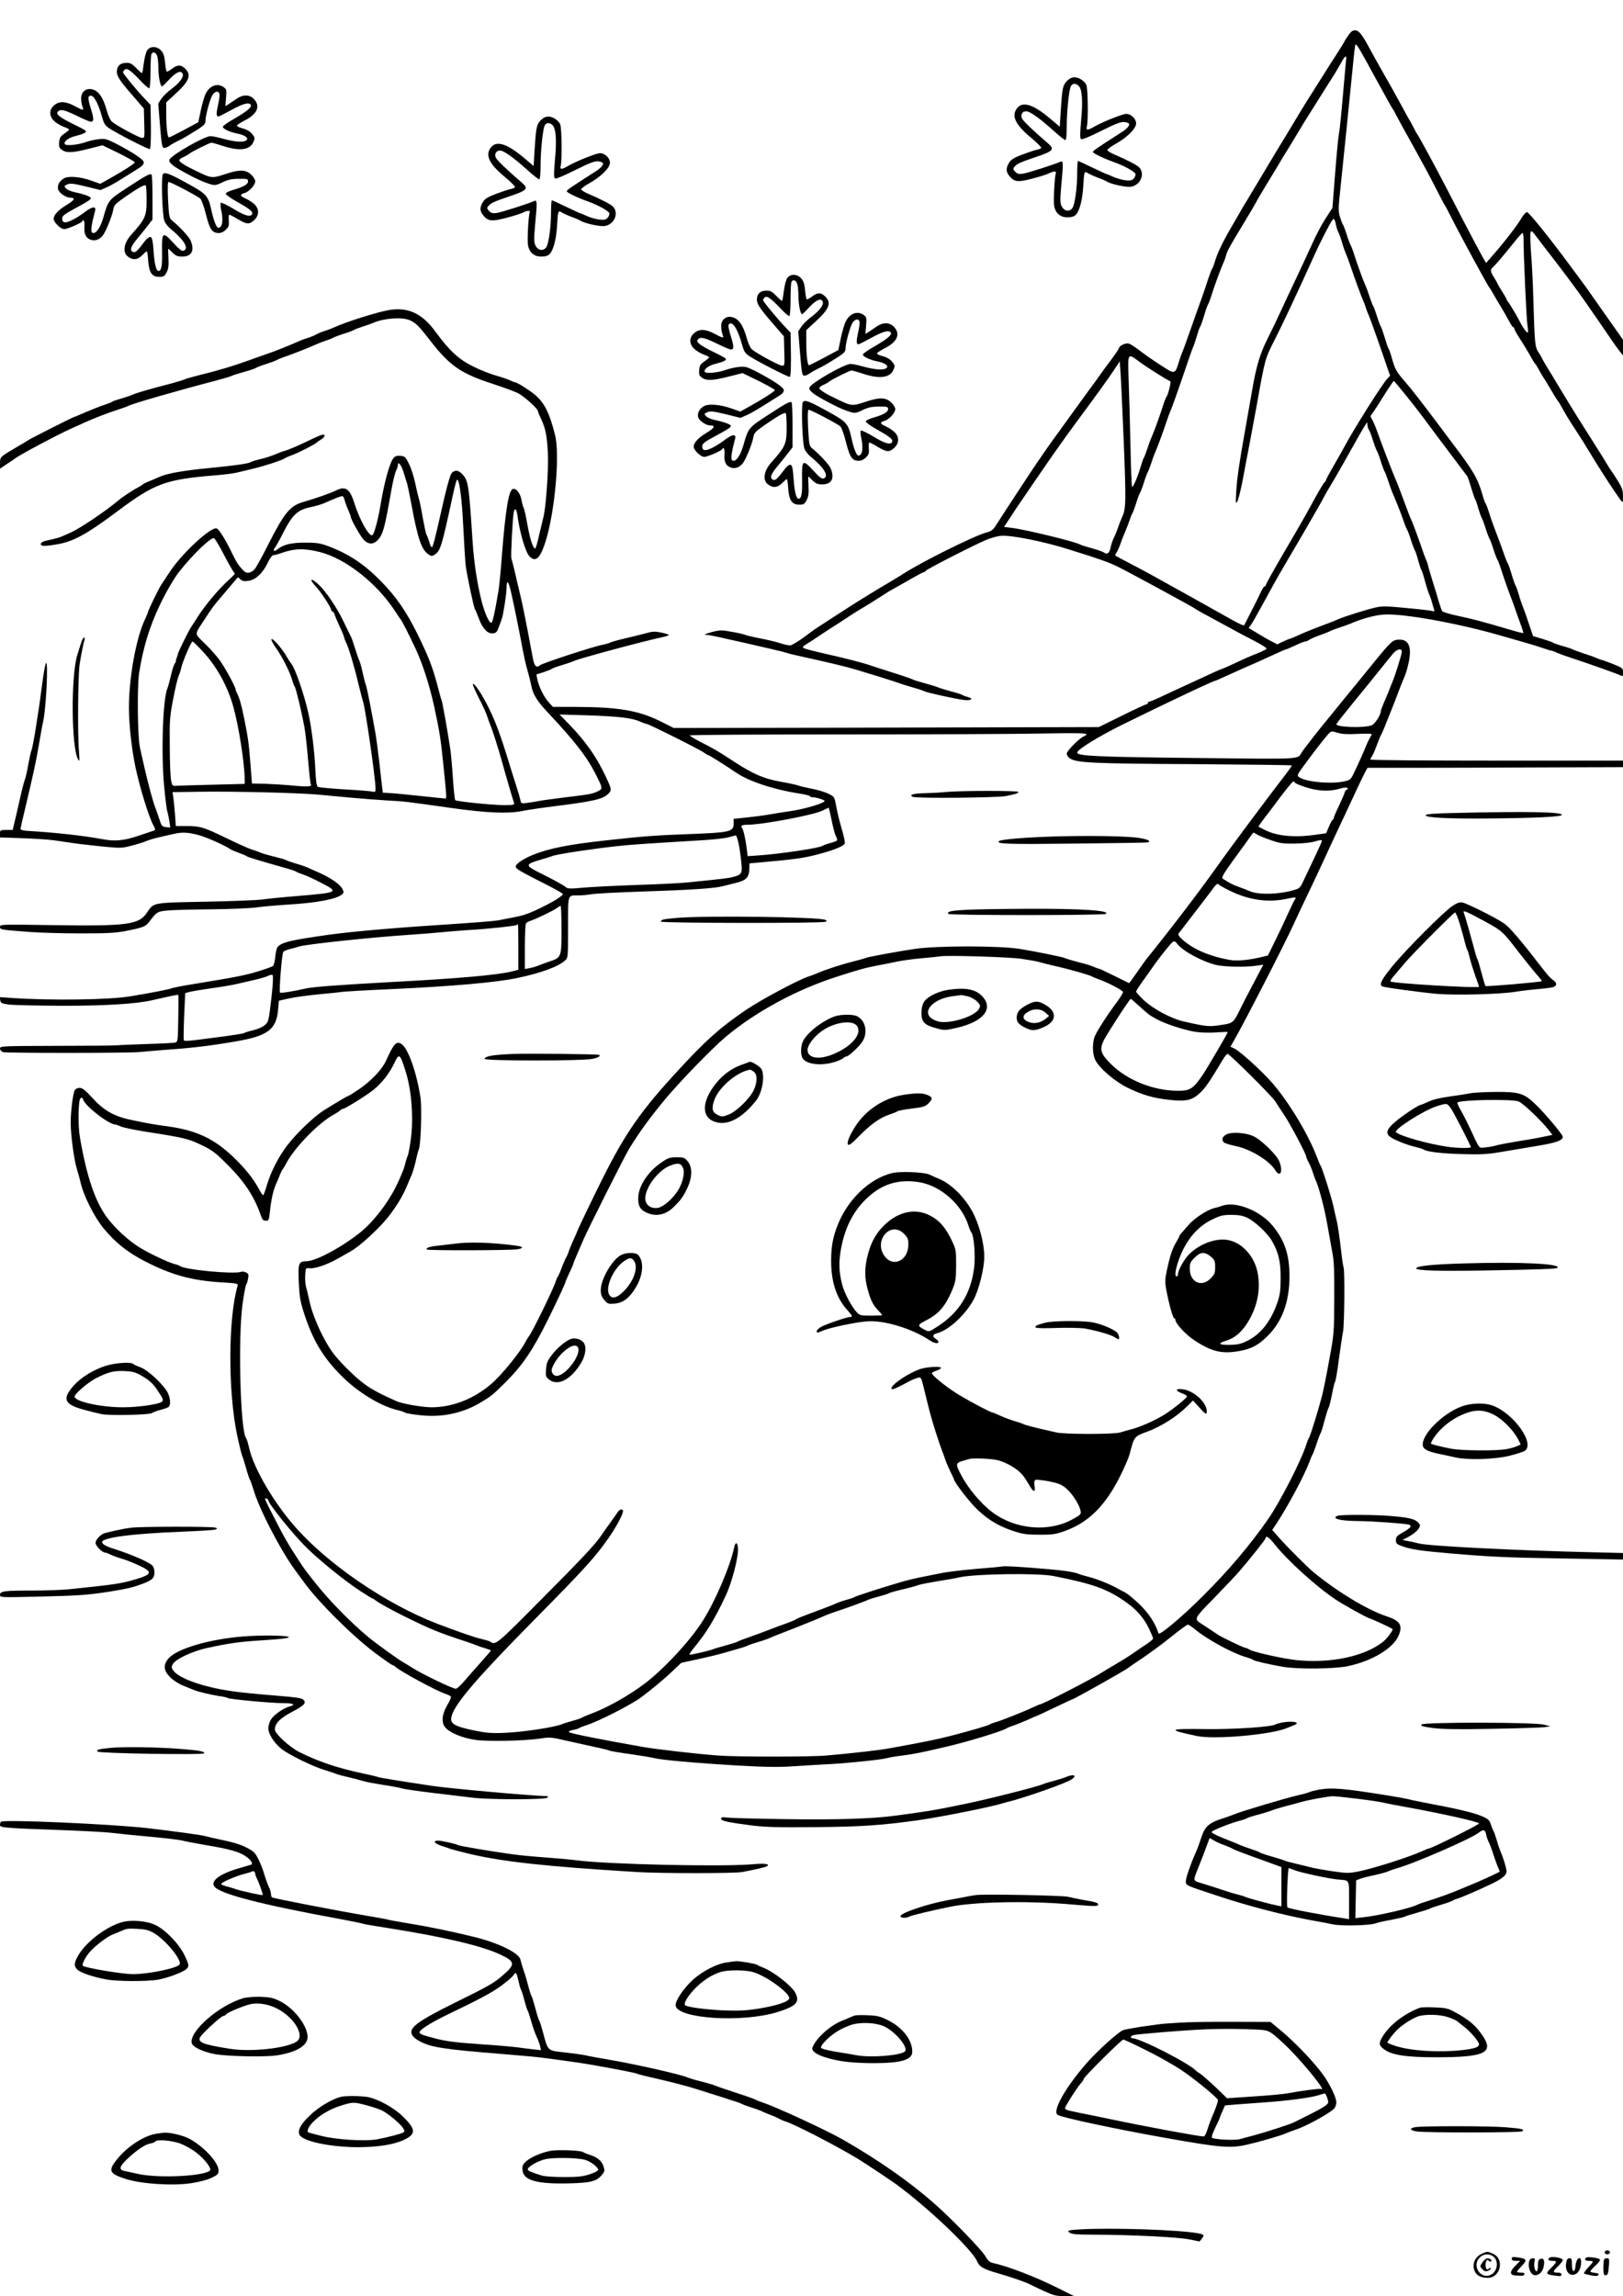<?xml version="1.0" standalone="no"?>
<!DOCTYPE svg PUBLIC "-//W3C//DTD SVG 20010904//EN"
 "http://www.w3.org/TR/2001/REC-SVG-20010904/DTD/svg10.dtd">
<svg version="1.0" xmlns="http://www.w3.org/2000/svg"
 width="1240pt" height="1754pt" viewBox="0 0 1240 1754"
 preserveAspectRatio="xMidYMid meet">

<g transform="translate(0,1754) scale(0.1,-0.1)"
fill="#000000" stroke="none">
<path d="M10307 17278 c-13 -18 -30 -44 -37 -58 -7 -14 -37 -61 -65 -105 -29
-44 -65 -101 -81 -127 -16 -26 -52 -83 -79 -125 -28 -43 -72 -114 -99 -158
-26 -44 -75 -125 -109 -181 -34 -55 -109 -179 -166 -275 -57 -96 -122 -204
-145 -242 -23 -37 -51 -84 -62 -105 -12 -20 -38 -66 -59 -102 -58 -98 -106
-198 -122 -255 -8 -27 -19 -54 -23 -60 -4 -5 -17 -39 -29 -75 -11 -36 -36
-110 -56 -165 -20 -55 -49 -136 -64 -180 -56 -158 -71 -200 -80 -220 -5 -11
-17 -45 -26 -75 -28 -91 -29 -91 -141 -17 -55 35 -126 85 -159 111 -33 26 -70
49 -82 52 -23 6 -73 -18 -73 -34 0 -5 -30 -49 -67 -99 -38 -50 -75 -101 -83
-113 -8 -12 -44 -62 -80 -110 -36 -49 -101 -139 -145 -200 -44 -61 -105 -146
-136 -188 -30 -42 -64 -90 -75 -107 -10 -16 -21 -32 -24 -35 -7 -7 -248 -373
-332 -505 -20 -32 -34 -43 -73 -53 -92 -25 -488 -221 -635 -316 -19 -12 -64
-40 -100 -61 -111 -65 -262 -158 -380 -235 -13 -9 -114 -74 -174 -113 -11 -6
-57 -40 -103 -74 -47 -35 -95 -63 -107 -63 -13 0 -50 8 -82 19 -33 10 -99 26
-149 35 -49 10 -99 21 -110 26 -11 5 -58 16 -105 24 -79 14 -90 14 -155 -3
-50 -14 -62 -20 -40 -20 17 -1 59 -9 95 -17 36 -8 112 -26 170 -38 190 -43
335 -77 350 -83 8 -4 71 -19 140 -34 175 -38 328 -75 386 -93 27 -8 110 -33
184 -56 74 -23 144 -46 155 -50 11 -5 54 -18 95 -30 41 -11 82 -25 91 -30 23
-12 253 -62 312 -68 52 -4 66 13 20 24 -16 4 -32 10 -38 14 -5 4 -46 18 -90
29 -44 12 -89 26 -100 31 -11 5 -56 19 -100 31 -44 12 -84 24 -90 28 -5 4 -71
27 -145 50 -74 23 -155 50 -180 58 -53 19 -184 53 -362 93 -70 16 -135 33
-144 38 -15 8 -13 12 12 28 16 10 60 38 97 63 38 25 76 51 85 56 57 36 149 96
157 102 6 5 44 28 85 53 41 24 108 66 148 92 41 26 75 48 77 48 1 0 57 32 124
70 66 39 125 70 130 70 5 0 11 4 13 9 3 10 342 184 458 235 37 16 89 31 120
33 79 6 326 -44 510 -102 250 -78 314 -101 380 -134 88 -43 583 -312 590 -320
3 -3 26 -17 52 -31 26 -14 104 -57 175 -95 70 -39 172 -93 225 -120 54 -28 96
-54 95 -60 -2 -5 -29 -19 -61 -32 -31 -12 -76 -31 -99 -41 -126 -59 -178 -82
-182 -82 -5 0 -68 -28 -200 -90 -33 -15 -85 -39 -115 -53 -30 -14 -94 -43
-142 -66 -48 -23 -92 -41 -98 -41 -5 0 -10 -4 -10 -10 0 -5 -5 -10 -11 -10 -6
0 -90 -39 -187 -87 l-177 -87 -405 -1 c-223 -1 -954 -2 -1624 -4 l-1219 -2
-101 51 c-168 83 -321 109 -647 110 l-175 0 -34 38 c-36 41 -75 120 -85 175
l-7 35 54 17 c29 10 58 21 64 26 6 5 42 18 80 29 38 12 78 25 89 31 40 19 526
150 672 181 29 6 53 14 53 18 0 3 -26 11 -58 18 -48 10 -67 9 -112 -4 -30 -8
-101 -26 -157 -39 -57 -13 -111 -28 -120 -33 -10 -5 -36 -13 -58 -17 -67 -12
-462 -141 -480 -157 -26 -23 -42 -7 -53 50 -6 31 -25 129 -41 217 -17 88 -41
207 -55 265 -14 58 -34 142 -44 188 -11 45 -22 88 -25 96 -6 14 10 318 18 354
9 38 22 24 29 -30 16 -122 60 -273 89 -305 48 -53 84 -20 126 113 71 228 110
666 71 814 -41 161 -76 233 -142 295 -34 32 -147 105 -163 105 -5 0 -22 7 -37
14 -16 8 -63 24 -105 36 -43 12 -121 42 -173 68 -115 56 -183 119 -293 268
-101 139 -207 189 -352 166 -91 -15 -324 -88 -430 -136 -16 -8 -48 -19 -70
-26 -22 -7 -49 -19 -60 -25 -11 -7 -38 -18 -60 -25 -22 -7 -53 -18 -70 -26
-60 -27 -181 -76 -235 -94 -30 -10 -100 -35 -155 -55 -119 -43 -234 -77 -370
-110 -55 -14 -109 -29 -120 -35 -11 -5 -54 -18 -95 -29 -163 -42 -266 -72
-295 -85 -16 -8 -57 -21 -90 -31 -33 -9 -64 -20 -70 -25 -5 -4 -28 -13 -50
-20 -36 -11 -139 -53 -205 -82 -14 -6 -28 -12 -31 -12 -9 -1 -342 -169 -354
-179 -5 -4 -41 -26 -80 -48 -135 -79 -135 -79 -135 -127 l0 -42 52 35 c29 19
58 38 63 43 35 27 329 184 431 229 27 12 74 33 104 47 66 30 172 71 255 98 33
10 67 23 77 28 31 17 356 111 673 194 55 15 107 30 116 35 8 5 51 18 94 30 44
12 84 26 90 30 5 5 42 19 80 31 39 12 75 26 80 30 6 4 37 17 70 28 63 22 162
61 230 91 22 10 58 24 80 31 22 7 45 16 50 20 6 4 42 18 80 30 39 12 75 26 80
30 6 4 35 15 65 25 30 9 69 23 85 30 77 34 214 44 273 20 49 -21 70 -42 162
-161 149 -191 233 -248 480 -328 74 -24 158 -55 187 -69 48 -25 153 -119 153
-138 0 -5 11 -32 25 -61 34 -74 44 -126 51 -263 6 -120 -16 -431 -36 -492 -4
-15 -18 -74 -31 -130 -12 -57 -26 -103 -30 -103 -16 0 -39 68 -59 180 -11 63
-24 122 -29 130 -5 9 -12 35 -16 58 -8 52 -43 96 -67 87 -32 -13 -56 -158 -84
-515 -8 -113 -20 -230 -25 -260 -28 -168 -45 -244 -55 -247 -16 -5 -51 73 -75
167 -35 140 -58 294 -69 464 -28 427 -32 455 -79 505 -29 31 -58 33 -81 6 -12
-15 -43 -126 -80 -295 -47 -211 -63 -270 -71 -270 -5 0 -14 19 -20 43 -7 23
-16 47 -20 52 -5 6 -17 65 -29 130 -11 66 -25 134 -31 150 -5 17 -18 71 -28
120 -11 50 -32 115 -48 145 -25 50 -31 55 -64 58 -29 2 -41 -2 -56 -22 -26
-33 -68 -186 -93 -338 -18 -112 -48 -230 -64 -245 -21 -21 -99 115 -137 239
-36 116 -69 139 -147 99 -38 -19 -144 -56 -243 -85 -103 -29 -146 -81 -273
-332 -47 -94 -94 -178 -104 -186 -33 -30 -60 -31 -84 -5 -41 45 -48 56 -88
137 -46 96 -96 176 -114 183 -43 17 -269 -193 -360 -333 -27 -41 -57 -86 -66
-100 -18 -27 -100 -196 -100 -207 0 -4 -9 -26 -20 -49 -69 -141 -125 -448
-125 -679 0 -126 20 -310 49 -451 32 -154 102 -382 137 -447 16 -28 17 -38 7
-41 -7 -2 -61 -20 -119 -40 -112 -38 -182 -45 -284 -25 -132 25 -357 50 -565
62 -40 3 -54 8 -53 18 1 8 16 73 33 144 66 280 83 355 106 490 13 77 28 160
34 185 23 107 40 465 21 445 -5 -6 -19 -82 -30 -170 -26 -204 -68 -463 -80
-495 -6 -14 -17 -65 -26 -115 -8 -49 -20 -99 -25 -110 -5 -11 -21 -72 -35
-135 -14 -63 -33 -145 -42 -182 l-16 -68 -49 0 c-46 0 -48 -1 -48 -28 l0 -29
178 -6 c97 -4 206 -11 242 -17 36 -5 94 -14 130 -19 36 -6 135 -17 220 -26
151 -15 158 -15 235 5 44 11 94 27 110 34 17 8 62 22 100 30 39 9 89 21 113
26 63 15 114 12 193 -10 59 -16 204 -81 244 -110 6 -3 33 -15 60 -25 28 -10
55 -21 60 -26 10 -7 106 -36 279 -85 49 -13 94 -28 100 -33 6 -5 29 -14 51
-21 22 -7 84 -35 137 -63 142 -73 138 -75 -197 -103 -104 -8 -217 -20 -250
-25 -33 -5 -227 -13 -431 -17 -414 -8 -398 -5 -451 -83 -62 -93 -148 -104
-715 -96 -398 6 -408 6 -408 -13 0 -22 4 -22 225 -39 77 -6 253 -11 391 -11
213 0 268 3 353 20 129 26 143 32 172 70 57 75 62 78 142 85 41 4 194 8 339 9
144 2 295 8 335 14 39 6 149 16 245 22 219 13 369 42 410 77 16 14 16 18 3 44
-19 35 -85 81 -173 121 -37 16 -80 35 -97 43 -16 7 -57 21 -90 30 -33 10 -64
21 -70 25 -5 4 -44 15 -85 25 -41 10 -88 23 -105 30 -16 7 -48 19 -70 25 -22
7 -108 45 -190 85 -179 87 -206 95 -311 95 l-81 0 -6 90 c-4 50 -10 108 -13
130 l-6 39 207 3 c255 4 740 -8 895 -21 63 -6 185 -17 270 -25 85 -8 209 -17
275 -21 128 -7 129 -7 475 -56 277 -39 434 -46 545 -25 44 9 152 25 240 36
306 38 381 55 422 96 28 28 27 34 -20 134 -69 147 -148 260 -271 389 l-81 83
205 -6 c241 -8 349 -20 407 -47 23 -10 47 -19 53 -19 16 0 404 -194 440 -220
15 -11 31 -20 35 -20 6 0 145 -88 206 -130 96 -67 288 -131 482 -161 43 -6 80
-16 83 -20 3 -5 13 -9 22 -9 27 0 92 -20 92 -28 0 -17 -155 -63 -256 -77 -60
-9 -136 -21 -169 -27 -33 -6 -107 -16 -165 -22 l-105 -11 0 -38 c0 -60 -32
-67 -330 -78 -272 -10 -361 -17 -650 -49 -282 -31 -428 -60 -553 -110 -72 -29
-132 -69 -132 -89 0 -18 28 -34 263 -153 53 -28 97 -53 97 -57 0 -12 -51 -46
-125 -84 -118 -60 -165 -78 -244 -93 -42 -8 -97 -19 -123 -24 -26 -5 -159 -16
-295 -25 -456 -29 -803 -58 -998 -85 -295 -41 -364 -58 -395 -95 -6 -8 -14
-41 -17 -75 -3 -33 -11 -64 -17 -69 -6 -5 -56 -23 -111 -40 -96 -30 -167 -44
-490 -97 -82 -13 -161 -28 -175 -34 -22 -8 -142 -32 -310 -60 -161 -28 -617
-34 -913 -13 l-89 6 4 -24 c3 -21 10 -25 68 -33 36 -4 218 -8 405 -9 330 0
565 14 690 43 161 37 195 43 197 40 2 -3 2 -84 0 -182 -3 -173 -3 -176 -25
-182 -13 -3 -110 -8 -217 -11 -107 -4 -211 -8 -230 -10 -19 -2 -227 -4 -462
-4 -416 -1 -428 -2 -428 -20 0 -11 10 -23 23 -28 24 -8 973 -8 1047 1 25 3
115 10 200 17 202 14 340 31 526 63 250 42 316 91 329 246 l6 66 77 17 c42 10
147 24 232 32 85 8 171 17 190 20 19 2 188 12 375 20 449 21 785 50 945 84
180 37 316 87 367 134 23 20 23 25 23 253 0 260 -5 244 78 244 26 0 74 4 106
10 32 5 208 14 390 20 347 11 546 24 605 40 20 5 67 16 104 26 79 19 100 42
102 108 l1 41 80 7 c266 24 326 32 432 59 122 31 208 65 216 85 3 7 -4 43 -14
80 -11 38 -24 87 -30 109 -6 22 -16 69 -23 105 -12 64 -13 65 -60 88 -27 13
-85 30 -130 38 -45 9 -91 20 -102 25 -11 4 -70 17 -132 28 -128 23 -207 57
-353 152 -124 81 -158 101 -257 151 -46 24 -83 46 -83 50 0 5 534 8 1188 8
653 0 1334 3 1515 7 234 4 327 3 327 -5 0 -6 -8 -13 -17 -16 -32 -10 -133
-111 -133 -133 0 -11 11 -28 24 -36 52 -34 167 -40 939 -44 416 -3 757 -7 757
-10 0 -5 -38 -57 -97 -133 -76 -98 -368 -490 -428 -574 -161 -229 -375 -510
-593 -781 -4 -5 -34 -47 -65 -92 -32 -46 -59 -83 -61 -83 -1 0 -51 25 -111 55
-61 30 -113 55 -117 55 -4 0 -19 5 -35 12 -40 16 -39 16 -133 41 -47 12 -90
26 -96 29 -11 7 -222 50 -339 69 -158 26 -642 26 -810 0 -118 -17 -358 -62
-367 -67 -4 -3 -50 -16 -101 -29 -95 -24 -220 -65 -272 -89 -16 -7 -48 -19
-70 -26 -77 -25 -361 -177 -475 -254 -197 -134 -302 -228 -504 -446 -298 -322
-415 -488 -596 -850 -65 -130 -190 -389 -190 -396 0 -2 -13 -32 -29 -66 -15
-35 -32 -74 -36 -88 -4 -14 -13 -34 -19 -45 -7 -11 -23 -47 -35 -80 -12 -33
-26 -64 -31 -70 -4 -5 -11 -21 -15 -35 -18 -59 -188 -405 -206 -420 -3 -3 -14
-21 -24 -40 -41 -80 -187 -259 -266 -325 -132 -112 -292 -174 -450 -175 -71 0
-221 26 -268 46 -119 52 -194 92 -251 135 -66 48 -184 165 -232 229 -76 101
-157 279 -183 398 -9 42 -21 93 -27 112 -5 19 -8 60 -6 90 3 55 3 55 34 52 41
-4 135 28 215 74 35 20 80 45 99 56 63 34 213 171 281 256 67 84 119 170 152
252 10 25 24 59 32 75 7 17 21 62 30 100 8 39 20 84 26 100 15 44 23 319 11
395 -30 190 -93 369 -143 404 -40 27 -60 6 -120 -127 -29 -65 -113 -154 -204
-216 -42 -28 -78 -51 -81 -51 -7 0 -98 -54 -192 -113 -77 -49 -210 -177 -281
-271 -65 -86 -123 -200 -152 -299 -12 -42 -25 -77 -29 -77 -4 0 -20 24 -35 53
-43 78 -103 153 -196 242 -144 137 -279 200 -490 230 -63 8 -125 18 -139 21
-14 2 -69 13 -123 24 -148 28 -229 72 -319 171 -57 62 -78 79 -100 79 -16 0
-31 -7 -37 -18 -14 -26 -31 -162 -31 -247 0 -99 26 -288 49 -361 10 -32 22
-75 26 -94 22 -101 105 -267 178 -355 90 -108 179 -179 307 -246 208 -108 364
-151 598 -165 106 -6 122 -9 118 -23 -73 -246 -75 -805 -5 -1141 17 -80 35
-152 39 -160 4 -8 18 -51 30 -95 12 -44 26 -84 30 -90 4 -5 15 -37 25 -69 42
-149 213 -478 327 -630 18 -24 42 -57 53 -72 107 -152 376 -420 550 -550 78
-58 130 -94 136 -94 4 0 14 -6 21 -13 36 -34 313 -184 384 -207 18 -6 36 -15
39 -20 3 -5 -9 -33 -26 -62 -42 -70 -49 -133 -19 -171 34 -43 133 -84 236 -98
101 -13 376 -7 494 11 69 11 84 10 190 -15 63 -14 163 -36 221 -49 58 -12 110
-25 115 -28 5 -4 77 -16 159 -27 83 -12 166 -26 186 -31 53 -14 309 -37 629
-56 230 -13 317 -14 450 -5 91 6 212 13 270 16 143 8 388 34 425 45 17 5 71
14 120 20 91 12 133 20 325 65 167 38 446 123 475 145 6 4 28 13 50 20 22 7
68 26 103 41 34 16 65 29 67 29 2 0 65 29 140 65 74 36 137 65 139 65 11 0
413 226 426 240 3 3 51 36 108 74 57 38 156 111 219 162 64 52 122 94 128 94
6 0 29 -15 51 -33 95 -79 283 -182 389 -214 28 -8 55 -18 60 -23 12 -9 122
-34 225 -52 115 -20 397 -17 500 5 186 40 346 137 386 234 33 79 11 113 -96
148 -142 47 -373 186 -554 335 -45 37 -204 196 -264 264 l-52 59 34 51 c90
137 214 370 251 471 10 28 22 55 26 60 3 6 17 42 29 80 13 39 27 75 31 80 4 6
17 48 29 95 13 47 26 90 30 95 5 6 16 51 26 100 9 50 20 95 24 100 5 6 18 82
29 170 12 88 26 183 32 212 11 54 14 476 4 493 -3 5 -13 71 -21 147 -9 76 -22
165 -29 198 -8 33 -21 90 -29 128 -17 73 -84 286 -96 302 -4 6 -17 35 -28 65
-64 172 -216 423 -341 567 -80 92 -251 247 -293 265 l-27 13 26 45 c87 153
373 709 457 890 26 58 72 155 101 215 51 107 93 195 150 320 30 65 87 188 140
300 18 39 56 120 84 180 28 61 60 126 70 145 l19 35 349 0 c191 0 630 1 976 3
l627 2 0 25 0 25 -965 0 c-531 0 -965 3 -965 8 0 4 6 16 13 27 8 11 24 49 37
85 13 36 27 70 31 75 4 6 17 35 29 65 12 30 35 89 52 130 17 41 41 104 54 140
14 36 31 79 38 95 25 54 47 146 48 196 2 70 -25 104 -81 103 -51 -1 -60 -9
-209 -192 -64 -79 -154 -190 -200 -245 -45 -56 -92 -113 -103 -127 -11 -14
-33 -41 -49 -60 -42 -50 -162 -203 -180 -230 -43 -64 37 -59 -820 -50 -748 8
-900 15 -900 41 0 23 159 121 344 213 331 163 696 336 711 336 3 0 38 15 78
34 40 18 106 48 147 66 82 35 139 61 243 109 37 17 70 31 74 31 3 0 35 14 70
30 34 17 69 30 76 30 7 0 21 6 32 14 11 7 49 24 85 36 36 13 70 27 75 30 6 4
35 15 65 25 30 10 69 23 85 30 93 41 196 68 265 71 147 7 548 -65 865 -155 61
-18 148 -42 195 -56 47 -13 112 -33 144 -44 33 -12 63 -21 69 -21 5 0 23 -7
40 -15 18 -8 73 -28 122 -44 127 -41 347 -120 368 -131 15 -9 17 -6 17 24 0
32 -2 34 -79 65 -44 17 -83 31 -86 31 -4 0 -21 6 -38 14 -18 8 -63 24 -102 36
-38 13 -74 26 -80 30 -5 3 -39 15 -75 25 -36 10 -69 22 -75 26 -5 4 -42 17
-81 29 l-71 21 -33 97 c-17 53 -38 111 -45 127 -7 17 -21 57 -30 90 -10 33
-21 65 -25 70 -4 6 -18 44 -30 85 -12 41 -25 80 -30 85 -4 6 -17 37 -28 70
-11 33 -37 103 -57 155 -20 52 -46 124 -57 160 -11 36 -24 70 -28 75 -5 6 -16
37 -25 70 -34 119 -68 178 -225 385 -31 41 -83 111 -116 155 -128 170 -199
262 -254 325 -63 73 -72 90 -96 175 -9 33 -20 65 -24 70 -5 6 -18 44 -30 85
-13 41 -26 80 -30 85 -4 6 -18 42 -30 80 -12 39 -26 75 -30 80 -4 6 -15 35
-25 65 -10 30 -23 69 -31 85 -21 47 -63 163 -86 235 -11 36 -24 70 -28 75 -4
6 -18 42 -30 80 -12 39 -26 75 -30 80 -5 6 -15 33 -23 60 -13 45 -12 68 5 225
19 177 65 633 94 925 8 88 17 162 20 164 8 8 30 -29 155 -259 68 -124 125
-227 128 -230 4 -3 14 -21 23 -40 10 -19 34 -64 54 -100 57 -102 128 -230 183
-332 14 -26 51 -96 81 -155 30 -60 57 -110 60 -113 3 -3 23 -41 45 -85 72
-143 286 -536 296 -545 4 -3 16 -23 28 -45 12 -22 40 -69 62 -105 21 -36 49
-84 61 -107 12 -24 26 -43 30 -43 4 0 8 -5 8 -11 0 -6 15 -34 33 -62 44 -68
71 -113 98 -162 12 -22 25 -42 29 -45 4 -3 15 -21 25 -40 10 -19 26 -46 35
-60 10 -14 37 -59 61 -100 24 -41 46 -77 50 -80 3 -3 16 -23 28 -45 31 -57 56
-99 116 -190 29 -44 71 -111 94 -150 57 -95 141 -227 193 -303 73 -107 67
-103 68 -44 0 45 -6 64 -37 115 -21 34 -42 67 -48 74 -5 6 -23 34 -40 62 -16
28 -57 93 -90 145 -122 192 -160 253 -198 316 -34 55 -62 102 -130 215 -7 11
-27 43 -44 72 -18 30 -33 56 -33 58 0 3 -11 22 -25 43 -28 43 -30 65 -40 407
-3 110 -10 266 -17 346 -6 80 -8 154 -4 164 5 15 10 12 34 -19 15 -20 65 -86
112 -146 95 -122 229 -302 275 -370 17 -25 57 -83 90 -130 32 -47 79 -114 103
-150 24 -36 55 -78 68 -95 l24 -30 0 60 0 60 -120 170 c-66 94 -126 179 -133
189 -10 16 -65 91 -152 208 -160 217 -315 408 -329 408 -8 0 -25 -19 -39 -42
-35 -60 -134 -188 -221 -287 -27 -31 -50 -57 -51 -59 -4 -5 -127 228 -302 568
-79 153 -214 402 -222 410 -3 3 -16 25 -28 50 -13 25 -27 52 -32 60 -6 8 -32
55 -58 104 -59 108 -91 166 -167 298 -32 57 -69 123 -82 148 -56 104 -80 135
-106 138 -20 2 -32 -5 -51 -30z m-23 -200 c-2 -18 -13 -139 -24 -268 -11 -129
-24 -260 -30 -290 -6 -30 -19 -170 -30 -312 l-20 -256 -38 -59 c-41 -61 -83
-139 -127 -238 -15 -33 -42 -91 -60 -130 -18 -38 -52 -110 -75 -160 -24 -49
-67 -142 -96 -205 -29 -63 -73 -155 -98 -204 -59 -116 -89 -216 -121 -406 -15
-85 -38 -218 -52 -295 -46 -259 -62 -369 -68 -470 -5 -91 -5 -98 9 -74 8 14
26 88 41 165 14 76 37 198 51 269 13 72 38 202 54 290 66 370 64 362 140 512
58 113 185 384 303 646 55 121 133 271 144 274 6 2 14 -12 18 -35 3 -21 12
-51 20 -65 7 -14 21 -52 30 -84 9 -32 23 -71 31 -88 7 -16 22 -57 33 -90 27
-81 79 -223 95 -260 8 -16 17 -41 21 -55 4 -14 13 -38 21 -55 12 -26 90 -246
145 -408 l20 -57 -22 -23 c-41 -44 -261 -393 -329 -522 -15 -27 -52 -94 -83
-147 -31 -54 -57 -102 -57 -107 0 -5 -4 -11 -8 -13 -5 -1 -35 -50 -67 -108
-32 -58 -68 -123 -80 -145 -22 -39 -106 -185 -171 -295 -76 -130 -134 -234
-134 -242 0 -4 -4 -8 -9 -8 -5 0 -18 -21 -30 -47 -12 -27 -44 -91 -71 -143
-27 -52 -51 -99 -53 -104 -3 -10 -45 10 -192 94 -60 34 -128 72 -150 84 -22
13 -65 36 -95 53 -240 134 -320 178 -425 233 -66 34 -122 64 -124 66 -2 2 3
14 11 26 8 13 21 41 28 63 7 22 23 63 35 90 12 28 28 68 35 90 7 22 16 45 20
50 4 6 18 42 30 80 12 39 26 75 30 80 4 6 18 42 30 80 12 39 26 75 30 80 4 6
15 35 25 65 10 30 23 69 31 85 19 43 62 160 85 230 11 33 24 69 29 80 12 25
55 146 116 325 25 74 51 149 58 165 8 17 21 57 31 90 9 33 20 65 25 70 4 6 18
44 30 85 12 41 26 80 30 85 4 6 17 39 28 75 23 73 66 190 86 235 8 17 19 46
24 66 9 35 28 68 149 268 29 47 63 106 77 131 13 25 54 95 91 155 37 61 75
124 85 140 9 17 47 80 85 140 37 61 75 124 85 141 10 17 40 66 68 110 28 43
64 102 81 129 17 28 53 84 79 125 27 41 61 99 77 128 32 60 46 66 39 20z
m1356 -1365 c0 -117 22 -613 30 -658 4 -27 6 -52 3 -55 -6 -6 -38 36 -57 75
-19 40 -82 146 -96 162 -5 7 -10 15 -10 18 0 3 -16 31 -35 61 -19 30 -35 57
-35 59 0 3 -11 23 -25 45 -30 47 -31 60 -7 81 23 21 72 79 152 178 35 45 68
81 72 81 5 0 8 -21 8 -47z m-2934 -937 c55 -41 214 -141 235 -148 9 -3 -16
-104 -31 -123 -4 -5 -17 -39 -28 -75 -23 -72 -65 -188 -86 -235 -8 -16 -21
-55 -31 -85 -10 -30 -21 -59 -25 -65 -4 -5 -15 -37 -25 -69 -19 -69 -56 -156
-65 -156 -4 0 -10 143 -13 318 -4 174 -10 399 -14 500 -7 211 -10 207 83 138z
m-121 -596 c19 -474 18 -526 -12 -590 -11 -25 -26 -63 -33 -85 -7 -22 -21 -56
-31 -75 -9 -20 -21 -53 -24 -74 -8 -40 -27 -55 -48 -38 -7 6 -48 21 -92 33
-43 12 -86 25 -94 30 -42 23 -416 114 -523 127 l-57 7 46 70 c25 39 53 81 63
95 9 14 51 75 92 135 157 230 237 344 348 495 178 241 240 327 297 412 l38 58
6 -88 c4 -48 14 -278 24 -512z m2163 332 c52 -64 134 -171 182 -237 49 -66 96
-129 105 -140 8 -11 49 -65 90 -120 41 -55 79 -105 84 -111 4 -5 19 -46 31
-90 13 -43 27 -83 31 -89 4 -5 15 -37 24 -70 10 -33 21 -64 25 -70 4 -5 18
-41 30 -80 12 -38 26 -74 30 -80 4 -5 18 -41 30 -80 12 -38 26 -74 30 -80 5
-5 15 -32 24 -60 14 -47 76 -223 90 -255 3 -8 17 -46 30 -85 14 -38 32 -90 41
-114 9 -24 14 -45 13 -47 -2 -1 -42 8 -88 22 -220 65 -303 87 -409 109 -63 13
-118 30 -123 37 -4 7 -15 38 -24 68 -8 30 -31 105 -50 165 -19 61 -34 114 -34
118 0 5 -6 23 -14 40 -8 18 -23 59 -34 92 -28 82 -70 196 -82 220 -9 19 -18
42 -84 220 -15 39 -31 79 -36 90 -16 34 -111 282 -142 370 -12 33 -28 70 -36
83 -13 20 -13 25 0 40 8 9 48 70 88 135 40 64 76 117 79 117 3 -1 48 -54 99
-118z m-288 -257 c4 -5 18 -41 30 -80 12 -38 26 -74 30 -80 4 -5 18 -41 30
-80 12 -38 26 -74 30 -80 4 -5 15 -35 25 -65 10 -30 23 -68 30 -85 29 -67 68
-163 87 -220 11 -33 24 -64 28 -70 4 -5 18 -41 30 -80 12 -38 26 -74 30 -80 4
-5 16 -39 25 -75 10 -36 21 -69 25 -75 5 -5 17 -46 29 -90 12 -44 26 -87 31
-96 4 -9 14 -35 20 -58 6 -23 14 -50 17 -58 5 -12 2 -15 -9 -11 -8 3 -97 14
-197 23 -153 15 -192 16 -239 5 -62 -13 -255 -74 -287 -90 -11 -5 -49 -21 -85
-34 -99 -37 -170 -65 -228 -92 -29 -13 -56 -24 -59 -24 -4 0 -26 -10 -51 -21
l-43 -21 -52 27 c-29 15 -78 44 -109 63 l-58 35 19 26 c10 14 56 95 102 180
46 84 93 170 105 190 39 68 91 156 144 246 29 50 69 118 89 153 20 35 48 84
63 110 15 26 40 69 54 97 15 27 38 68 52 90 14 22 53 90 87 150 123 220 158
280 174 305 l16 25 3 -25 c2 -14 7 -29 12 -35z m-7377 -321 c10 -32 22 -73 28
-90 5 -18 20 -90 33 -160 48 -261 77 -344 130 -379 22 -15 27 -15 48 -1 43 28
54 66 135 441 14 66 29 124 33 128 18 21 39 -132 50 -368 7 -137 15 -272 20
-300 15 -94 61 -310 69 -320 4 -5 18 -38 30 -71 28 -76 67 -117 107 -112 24 2
32 11 45 48 9 25 19 52 22 60 11 26 37 193 37 236 0 69 14 59 33 -23 20 -84
67 -316 92 -453 9 -47 24 -114 35 -150 10 -36 24 -90 30 -120 12 -65 45 -117
126 -203 200 -213 294 -333 358 -457 62 -121 63 -125 26 -143 -41 -21 -62 -25
-246 -47 -87 -11 -179 -23 -204 -28 -25 -5 -66 -12 -92 -15 -46 -6 -47 -6 -53
26 -4 18 -18 64 -30 102 -13 39 -37 117 -55 175 -62 204 -103 316 -156 423
-52 106 -115 199 -121 180 -2 -5 19 -52 45 -104 27 -52 55 -112 62 -134 7 -22
18 -53 25 -70 17 -40 62 -180 91 -285 22 -82 79 -277 91 -312 5 -16 -3 -18
-76 -18 -93 0 -362 28 -373 38 -4 4 -12 81 -18 172 -6 91 -15 190 -20 220 -21
141 -61 363 -66 371 -3 5 -16 51 -29 102 -38 148 -71 232 -155 403 -89 179
-163 286 -284 409 -125 127 -242 204 -398 263 -62 23 -88 27 -178 27 -107 0
-167 -15 -213 -53 -22 -20 -35 -7 -16 15 8 10 37 62 64 116 68 133 108 172
203 192 40 8 92 23 115 34 76 34 119 51 132 51 7 0 15 -13 18 -30 4 -16 16
-50 27 -74 11 -25 20 -49 20 -54 0 -18 73 -148 98 -174 40 -43 84 -39 121 12
30 41 45 101 92 370 11 63 27 128 35 144 8 16 14 36 14 43 0 34 26 2 43 -53z
m-1368 -639 c38 -74 74 -135 79 -135 5 0 -18 -25 -52 -55 -72 -66 -173 -186
-227 -270 -21 -33 -45 -71 -55 -85 -18 -26 -100 -193 -100 -203 0 -3 -4 -16
-9 -29 -5 -13 -8 -26 -7 -29 0 -3 -4 -12 -10 -20 -6 -8 -19 -48 -28 -89 -10
-41 -21 -84 -26 -95 -36 -82 -50 -492 -26 -751 9 -95 20 -183 25 -195 4 -13
11 -46 15 -72 l7 -48 -32 3 c-31 3 -35 7 -54 68 -12 36 -25 72 -28 80 -14 30
-59 197 -83 305 -14 61 -29 130 -35 155 -18 81 -22 463 -6 570 31 195 79 353
159 520 45 95 109 205 148 254 100 126 233 256 264 256 6 0 43 -61 81 -135z
m729 28 c195 -49 434 -236 575 -452 20 -31 38 -58 41 -61 10 -10 65 -118 115
-225 53 -113 106 -278 142 -440 40 -186 51 -254 68 -425 27 -258 28 -280 19
-280 -5 0 -92 9 -194 20 -102 11 -207 21 -235 22 l-50 3 -7 55 c-3 30 -14 118
-22 195 -9 77 -21 163 -25 190 -36 203 -64 345 -75 380 -8 22 -19 67 -26 100
-7 33 -18 74 -25 90 -8 17 -23 60 -34 97 -11 36 -24 75 -30 85 -5 10 -31 62
-57 117 -52 108 -136 232 -192 283 -59 54 -73 41 -19 -17 38 -40 117 -161 117
-178 0 -7 4 -12 9 -12 5 0 13 -10 17 -22 3 -13 22 -56 40 -96 19 -40 34 -77
34 -83 0 -5 7 -23 15 -39 19 -37 61 -177 95 -320 15 -63 31 -122 34 -130 15
-37 94 -579 95 -659 1 -29 -1 -33 -21 -28 -13 3 -108 11 -213 17 -104 6 -197
15 -205 19 -12 6 -16 37 -21 137 -6 135 -29 319 -53 426 -32 144 -100 340
-130 378 -7 8 -25 35 -39 60 -35 59 -103 137 -113 128 -4 -4 11 -34 33 -65 50
-71 106 -183 124 -243 7 -25 16 -50 21 -56 10 -13 53 -196 74 -309 8 -44 20
-157 28 -252 8 -94 17 -176 20 -182 13 -20 -18 -23 -132 -12 -64 6 -162 12
-217 14 l-100 2 -12 155 c-12 154 -18 195 -47 340 -20 100 -37 160 -53 190 -7
14 -13 29 -13 34 0 19 -84 172 -123 225 -23 31 -73 88 -113 126 -81 79 -80 63
-4 179 56 86 70 105 95 135 37 43 157 186 161 190 2 2 11 -4 20 -14 13 -13 29
-16 60 -12 55 6 111 57 149 137 18 38 35 60 46 60 9 0 36 7 60 16 99 35 174
37 293 7z m-895 -759 c107 -115 190 -265 234 -424 41 -147 84 -421 86 -542 l1
-46 -237 -6 c-131 -3 -256 -7 -278 -8 -39 -3 -39 -3 -48 42 -5 25 -10 142 -10
260 -2 197 0 227 26 360 15 80 34 159 41 175 8 17 17 46 21 65 9 44 76 200 86
200 4 0 39 -34 78 -76z m9161 -3 c0 -19 -52 -185 -74 -236 -7 -16 -19 -46 -26
-65 -7 -19 -24 -59 -37 -88 -12 -29 -23 -57 -23 -62 0 -30 -44 -99 -69 -110
-54 -22 -271 -16 -271 8 0 4 59 79 131 167 73 88 165 203 207 255 41 52 86
107 100 123 30 31 62 36 62 8z m-337 -627 c59 3 107 2 107 -2 0 -4 -6 -16 -13
-27 -7 -11 -19 -36 -27 -55 -15 -39 -59 -139 -97 -217 -23 -48 -28 -52 -74
-62 -102 -22 -294 -4 -344 33 -17 12 -14 18 31 80 76 104 164 218 191 247 24
26 25 26 71 12 35 -11 75 -13 155 -9z m-478 -374 c3 -5 42 -21 86 -35 92 -29
179 -32 253 -10 34 10 53 12 60 5 7 -7 6 -10 -1 -10 -7 0 -15 -10 -19 -22 -3
-13 -24 -60 -45 -105 -22 -45 -39 -86 -39 -92 0 -5 -4 -11 -8 -13 -4 -1 -17
-25 -29 -53 l-21 -50 -84 -12 c-163 -23 -298 -9 -390 40 l-44 23 28 40 c16 21
34 46 41 54 7 9 52 68 100 133 49 64 92 117 97 117 5 0 12 -4 15 -10z m-3542
-282 c10 -51 24 -106 32 -122 8 -15 13 -32 10 -36 -2 -4 -26 -13 -52 -20 -27
-7 -53 -17 -59 -21 -21 -17 -325 -62 -485 -73 l-87 -6 -7 58 c-8 70 -25 143
-36 158 -13 16 0 24 40 24 116 0 513 75 577 109 22 11 41 20 44 21 3 0 13 -42
23 -92z m3250 -112 c12 -8 58 -27 102 -42 69 -25 94 -29 185 -28 65 1 125 7
158 17 31 10 52 12 52 6 0 -6 -20 -52 -44 -102 -24 -51 -62 -130 -84 -177 -36
-80 -41 -86 -79 -97 -119 -36 -276 -40 -346 -10 -17 8 -54 22 -82 32 -44 15
-74 31 -124 64 -10 6 6 36 72 127 47 66 90 124 94 129 4 6 21 29 37 53 16 23
31 42 33 42 2 0 14 -6 26 -14z m-3965 -48 c7 -24 17 -87 23 -141 13 -110 10
-117 -61 -136 -32 -9 -72 -14 -340 -41 -52 -6 -230 -15 -395 -20 -165 -6 -351
-15 -413 -21 -97 -9 -116 -8 -130 5 -17 15 -90 55 -221 120 -87 45 -84 56 23
87 39 11 82 25 96 30 29 13 305 55 480 74 115 13 208 19 655 46 88 5 183 15
210 23 28 7 53 14 56 15 4 0 11 -18 17 -41z m3678 -338 c5 -5 43 -26 84 -46
144 -70 288 -90 430 -60 69 15 79 14 63 -6 -6 -7 -29 -56 -53 -108 -23 -52
-67 -145 -98 -207 l-55 -112 -46 -11 c-98 -24 -191 -33 -249 -22 -146 26 -271
79 -350 148 -36 32 -44 44 -36 55 63 81 208 270 244 318 47 64 50 67 66 51z
m-5026 -343 c0 -211 -1 -212 -96 -243 -27 -9 -62 -22 -79 -29 -16 -7 -47 -16
-67 -20 l-38 -7 0 168 c0 93 4 174 8 180 4 6 18 15 32 19 39 12 183 81 205 99
11 8 23 16 28 16 4 0 7 -82 7 -183z m-330 -131 l0 -174 -47 -12 c-116 -29
-415 -55 -968 -84 -358 -20 -560 -35 -609 -47 -96 -22 -191 -37 -197 -31 -8 9
14 293 25 310 4 6 26 16 49 22 23 5 56 14 72 20 55 17 549 70 840 89 94 6 211
16 260 21 50 5 140 12 200 16 134 7 355 31 363 38 3 4 7 6 9 6 2 0 3 -78 3
-174z m5037 21 c42 -53 188 -132 294 -158 61 -15 227 -18 307 -6 l54 8 -78
-148 c-43 -81 -89 -170 -102 -198 -48 -98 -53 -102 -146 -115 -89 -14 -109
-12 -281 27 -97 22 -232 94 -305 162 -33 31 -60 61 -60 67 0 5 28 49 63 96 34
48 69 97 77 109 19 29 97 128 123 157 26 28 31 28 54 -1z m-1193 -111 c60 -9
123 -20 140 -26 17 -5 69 -18 116 -29 109 -24 272 -71 285 -81 6 -4 26 -12 45
-19 68 -23 190 -86 190 -99 0 -7 -19 -39 -42 -70 -87 -117 -168 -244 -178
-280 -16 -58 -12 -129 9 -171 32 -62 148 -161 242 -208 114 -56 199 -81 319
-94 136 -15 180 -4 243 57 37 35 74 89 169 249 15 25 32 45 37 45 14 0 336
-320 363 -361 12 -20 45 -70 72 -110 47 -71 166 -296 166 -315 0 -5 8 -25 19
-44 10 -19 24 -53 31 -75 7 -22 18 -53 26 -70 23 -52 66 -216 85 -330 11 -60
27 -150 36 -200 15 -73 18 -141 17 -360 -1 -263 -2 -275 -37 -465 -19 -107
-44 -233 -56 -280 -26 -102 -90 -311 -101 -325 -4 -5 -13 -28 -20 -50 -37
-120 -202 -441 -294 -573 -137 -196 -300 -389 -494 -582 -160 -160 -335 -307
-341 -287 -24 77 -71 149 -141 218 -42 41 -93 83 -111 93 -19 9 -45 24 -59 31
-57 33 -160 74 -220 89 -36 9 -76 21 -88 27 -13 5 -56 14 -95 19 -119 16 -445
40 -474 35 -16 -3 -111 -12 -213 -20 -102 -9 -216 -23 -255 -31 -38 -8 -106
-21 -150 -30 -44 -8 -118 -26 -165 -40 -156 -46 -345 -107 -355 -115 -5 -4
-30 -12 -55 -19 -25 -6 -58 -18 -75 -25 -29 -14 -95 -39 -240 -93 -38 -14 -72
-29 -75 -32 -3 -4 -32 -16 -65 -28 -33 -11 -96 -35 -140 -52 -44 -17 -114 -43
-155 -57 -41 -14 -79 -29 -85 -33 -5 -4 -46 -17 -90 -29 -44 -12 -89 -25 -100
-30 -19 -9 -158 -41 -177 -41 -5 0 10 24 34 53 91 109 160 221 242 397 49 104
99 297 94 364 -4 50 -20 50 -30 1 -30 -140 -141 -401 -238 -555 -93 -149 -297
-369 -445 -481 -126 -95 -295 -189 -420 -234 -27 -10 -54 -22 -60 -26 -5 -4
-37 -15 -70 -24 -33 -9 -69 -20 -80 -25 -55 -24 -304 -62 -446 -67 -93 -4
-137 0 -220 17 -164 34 -195 54 -178 113 26 96 203 301 644 747 373 378 455
468 557 615 56 81 108 178 108 202 0 19 -23 16 -38 -4 -6 -10 -35 -49 -62 -88
-28 -38 -58 -81 -67 -95 -43 -65 -152 -181 -461 -491 -342 -345 -346 -348
-387 -319 -5 4 -35 13 -65 20 -57 13 -177 55 -340 117 -390 150 -836 455
-1087 742 -164 187 -313 443 -349 597 -8 38 -19 73 -24 79 -44 53 -63 777 -26
1030 10 72 22 135 26 140 5 6 11 26 15 47 6 31 4 38 -15 48 -12 6 -29 9 -38 5
-53 -20 -429 15 -466 44 -6 4 -24 11 -41 15 -49 12 -205 86 -280 134 -80 52
-169 134 -230 212 -96 124 -162 317 -215 625 -15 87 -12 281 4 294 11 10 16 8
21 -8 16 -51 197 -191 247 -191 5 0 24 -7 42 -15 17 -8 103 -26 191 -40 289
-45 324 -53 425 -102 85 -41 107 -58 205 -157 125 -125 200 -241 248 -381 11
-32 19 -40 38 -40 22 0 24 5 31 68 9 89 24 159 46 210 11 23 25 58 32 77 8 19
17 37 21 40 3 3 14 21 24 40 62 121 245 310 365 376 19 10 41 25 48 32 7 6 17
12 22 12 16 0 175 99 232 144 66 53 124 127 163 210 34 73 42 67 84 -68 43
-136 60 -330 43 -491 -7 -64 -19 -132 -27 -153 -8 -20 -19 -57 -25 -82 -6 -25
-36 -96 -67 -158 -65 -130 -174 -269 -274 -349 -143 -113 -335 -216 -407 -217
-61 -1 -66 -14 -59 -165 5 -109 11 -142 42 -239 65 -199 142 -329 280 -468
124 -126 298 -233 430 -265 28 -6 55 -15 60 -20 6 -4 56 -13 112 -19 171 -20
332 15 474 102 75 46 83 52 180 148 132 132 208 243 328 485 69 140 131 273
131 282 0 3 14 35 30 70 17 34 30 66 30 69 0 3 14 38 31 77 17 40 38 88 46
107 42 95 308 624 347 690 78 129 170 255 291 399 115 135 347 374 445 457
229 193 540 362 850 462 173 56 224 70 315 87 50 9 117 23 150 30 33 7 116 19
185 25 69 6 134 13 145 15 52 9 520 -5 619 -19z m-5728 -278 c-24 -207 -24
-204 -55 -230 -15 -13 -54 -30 -87 -38 -32 -7 -63 -17 -69 -21 -5 -4 -68 -14
-140 -24 -71 -9 -172 -22 -224 -29 -65 -8 -94 -9 -97 -2 -2 6 -1 89 3 185 l8
175 30 8 c17 5 93 18 170 29 77 10 167 26 200 34 33 8 93 22 134 31 41 9 86
23 100 30 15 8 29 10 34 5 5 -5 2 -70 -7 -153z m6623 -79 c79 -71 80 -72 136
-103 62 -35 202 -81 291 -97 41 -7 105 -9 161 -6 51 4 93 5 93 3 0 -9 -158
-278 -192 -328 -74 -108 -97 -122 -198 -120 -181 2 -379 82 -500 202 -80 79
-91 111 -59 179 20 44 200 321 208 321 2 0 29 -23 60 -51z m-6649 -3779 c0
-26 191 -263 290 -360 104 -102 290 -253 412 -333 48 -31 90 -57 93 -57 3 0
11 -5 18 -10 24 -21 129 -79 239 -133 193 -95 248 -117 448 -183 41 -13 84
-29 95 -34 11 -5 39 -14 63 -21 23 -7 42 -14 42 -17 0 -3 -33 -41 -73 -86 -40
-44 -96 -109 -126 -143 -29 -35 -60 -63 -68 -63 -26 0 -261 114 -333 160 -25
16 -52 33 -60 37 -27 12 -214 146 -275 197 -139 116 -295 275 -403 411 -85
107 -81 102 -126 170 -86 131 -118 187 -196 341 -71 138 -73 145 -54 137 7 -3
14 -9 14 -13z m7685 -332 c98 -126 327 -333 475 -430 71 -46 228 -133 258
-142 32 -11 172 -76 172 -81 0 -15 -45 -74 -73 -96 -141 -112 -400 -167 -664
-140 -103 11 -335 63 -358 81 -5 4 -21 11 -35 14 -26 7 -186 85 -205 99 -9 7
-75 50 -130 86 -53 35 -52 38 99 192 77 79 164 171 193 204 87 101 203 247
203 256 0 23 29 3 65 -43z m-1685 -247 c303 -60 411 -99 555 -201 78 -55 134
-119 171 -196 19 -39 34 -75 34 -80 0 -5 -21 -24 -47 -41 -27 -17 -73 -49
-103 -70 -30 -21 -89 -58 -130 -82 -41 -24 -91 -54 -110 -66 -79 -51 -457
-245 -476 -245 -3 0 -29 -11 -57 -24 -76 -36 -247 -103 -282 -112 -16 -4 -34
-10 -40 -15 -13 -10 -161 -53 -310 -91 -109 -28 -207 -47 -455 -92 -84 -16
-292 -39 -485 -56 -128 -11 -687 -11 -830 0 -160 12 -466 47 -570 65 -319 56
-557 103 -568 114 -5 5 8 12 30 16 21 4 43 10 48 15 6 4 35 15 65 25 85 27
329 152 405 207 72 53 181 143 238 198 l72 68 125 27 c69 15 161 37 205 50 44
13 100 29 125 36 25 7 50 16 55 20 6 3 37 14 70 24 33 9 74 23 90 30 17 8 53
23 80 33 148 57 314 124 340 137 17 8 57 23 90 34 88 29 228 80 245 89 8 5 47
17 85 27 39 10 75 22 80 26 6 4 53 17 105 29 52 12 102 26 111 30 9 5 74 18
145 30 71 11 149 25 174 31 117 27 601 34 720 10z"/>
<path d="M7245 9979 c-79 -12 -162 -53 -186 -93 -12 -20 -19 -49 -19 -84 0
-68 23 -93 112 -116 64 -18 67 -18 159 3 199 46 280 142 198 236 -51 58 -129
74 -264 54z m150 -50 c24 -6 55 -24 71 -40 25 -27 26 -31 14 -55 -30 -56 -209
-114 -302 -99 -20 4 -49 16 -63 27 -71 56 19 150 163 168 31 4 61 8 65 9 5 0
28 -4 52 -10z"/>
<path d="M7850 9866 c-58 -31 -79 -54 -82 -93 -3 -38 13 -58 66 -84 52 -25 74
-24 140 5 99 44 105 116 13 170 -53 32 -79 32 -137 2z m137 -61 l28 -25 -23
-20 c-41 -34 -92 -44 -135 -26 -48 19 -49 49 -4 76 45 28 99 26 134 -5z"/>
<path d="M6380 9777 c-99 -34 -225 -134 -249 -200 -14 -36 -14 -93 0 -119 25
-47 138 -62 240 -32 30 9 61 22 70 30 8 8 20 14 26 14 17 0 100 78 123 115 42
68 23 160 -41 192 -30 16 -122 15 -169 0z m167 -73 c43 -59 -36 -155 -177
-215 -111 -47 -200 -34 -200 31 0 36 46 98 106 142 94 69 235 91 271 42z"/>
<path d="M5665 9406 c-75 -27 -138 -73 -191 -137 -127 -155 -116 -289 24 -306
85 -10 183 50 278 169 49 62 71 196 40 244 -14 20 -75 58 -88 53 -2 -1 -30
-11 -63 -23z m93 -52 c30 -20 29 -82 0 -143 -32 -65 -132 -162 -191 -185 -46
-18 -51 -18 -83 -3 -44 21 -50 50 -25 118 37 97 172 211 271 228 3 1 16 -6 28
-15z"/>
<path d="M6912 9178 c-152 -21 -294 -113 -377 -242 -47 -74 -68 -127 -55 -140
7 -7 33 13 84 66 86 88 160 141 231 164 27 9 55 20 61 25 6 5 55 14 110 21 86
10 103 15 127 39 35 36 34 47 -8 65 -38 15 -78 16 -173 2z"/>
<path d="M9373 8876 c-35 -16 -44 -45 -20 -64 7 -6 47 -18 89 -27 110 -22 255
-110 299 -181 39 -63 64 -17 34 62 -20 52 -139 168 -201 196 -59 26 -160 33
-201 14z"/>
<path d="M5059 8664 c-107 -70 -182 -185 -183 -275 -1 -64 16 -92 71 -115 67
-29 142 -12 198 44 58 57 73 78 104 142 41 85 43 164 5 209 -23 28 -31 31 -84
31 -50 0 -66 -5 -111 -36z m161 -50 c13 -32 -4 -106 -35 -159 -40 -69 -117
-136 -161 -142 -53 -7 -94 24 -94 72 0 86 100 217 192 252 60 23 83 18 98 -23z"/>
<path d="M6815 8579 c-171 -42 -336 -199 -414 -394 -37 -93 -51 -166 -51 -275
0 -159 39 -281 119 -372 45 -50 48 -58 26 -58 -24 0 -188 -56 -222 -76 -18
-11 -33 -25 -33 -31 0 -16 3 -16 48 3 57 24 258 66 343 71 129 8 344 -58 474
-147 32 -21 65 -27 65 -10 0 5 -9 15 -20 22 -28 18 -25 35 7 43 87 21 214 136
278 251 43 76 85 243 85 336 0 100 -40 251 -92 345 -59 108 -160 208 -247 245
-25 11 -62 27 -81 36 -42 19 -225 26 -285 11z m205 -69 c166 -26 330 -171 380
-335 7 -22 17 -45 22 -51 20 -26 32 -183 20 -272 -25 -194 -115 -338 -276
-443 -67 -43 -68 -44 -99 -28 -62 32 -61 38 16 77 88 45 139 105 188 218 31
75 33 86 34 199 0 118 -1 121 -36 195 -47 96 -92 148 -164 185 -112 58 -241
31 -348 -73 -63 -61 -101 -129 -126 -224 -26 -96 -27 -178 -2 -267 23 -83 40
-118 80 -160 17 -18 31 -35 31 -37 0 -2 -38 -4 -85 -4 -81 0 -87 2 -111 28
-40 44 -92 143 -109 207 -27 103 -29 179 -6 294 32 158 98 281 204 377 111
101 234 138 387 114z m-114 -394 c29 -29 34 -41 34 -82 0 -125 -119 -180 -184
-86 -82 119 50 268 150 168z"/>
<path d="M9340 8330 c-14 -5 -43 -14 -65 -19 -55 -14 -153 -79 -198 -132 -21
-24 -44 -51 -52 -60 -8 -9 -15 -19 -15 -23 0 -3 -11 -23 -23 -44 -28 -43 -49
-107 -72 -216 -14 -66 -15 -89 -5 -145 18 -101 51 -221 61 -221 5 0 9 -5 9
-11 0 -28 77 -112 142 -155 135 -90 215 -109 353 -83 87 16 143 46 212 116
111 111 165 262 165 458 -1 162 -37 270 -129 382 -94 114 -280 189 -383 153z
m187 -91 c56 -25 156 -118 189 -175 51 -87 69 -160 68 -284 0 -94 -4 -128 -23
-185 -50 -147 -127 -246 -233 -298 -46 -23 -73 -29 -132 -30 -87 -2 -96 11
-25 33 69 21 127 75 175 161 63 114 84 229 64 349 -22 130 -119 239 -230 258
-90 16 -210 -28 -291 -105 -38 -36 -89 -125 -89 -156 0 -9 -4 -17 -10 -17 -17
0 -11 47 15 123 53 150 140 256 257 312 62 30 83 35 146 35 53 0 86 -6 119
-21z m-277 -297 c30 -26 34 -34 34 -80 0 -46 -4 -56 -34 -87 -69 -72 -160 -30
-160 74 0 42 5 52 37 84 45 45 76 47 123 9z"/>
<path d="M4745 7953 c-67 -34 -155 -185 -155 -267 0 -34 6 -52 27 -76 25 -30
30 -32 78 -28 64 5 111 40 160 119 60 97 68 205 19 254 -20 19 -89 19 -129 -2z
m101 -48 c32 -50 -6 -156 -83 -231 -53 -52 -93 -59 -111 -19 -27 59 38 199
117 252 43 29 57 29 77 -2z"/>
<path d="M7985 7436 c-28 -7 -56 -16 -63 -20 -34 -21 -1 -25 146 -20 86 3 184
1 217 -4 86 -14 201 -47 230 -66 13 -9 27 -16 30 -16 12 0 3 38 -12 53 -30 26
-124 65 -187 76 -78 14 -298 13 -361 -3z"/>
<path d="M4365 7313 c-36 -10 -105 -66 -147 -121 -36 -46 -42 -62 -46 -111 -4
-53 -2 -59 23 -79 68 -54 170 1 247 131 35 60 41 129 12 157 -21 21 -59 31
-89 23z m52 -69 c22 -58 -97 -214 -165 -214 -25 0 -45 31 -35 57 41 110 177
217 200 157z"/>
<path d="M7040 7085 c-89 -26 -238 -125 -229 -153 4 -11 31 0 139 58 19 10 47
22 61 25 26 7 27 5 47 -77 45 -186 54 -218 88 -328 20 -63 42 -128 49 -145 7
-16 18 -48 25 -69 7 -22 26 -65 41 -97 16 -32 29 -60 29 -63 0 -14 91 -136
148 -197 84 -91 180 -153 295 -191 81 -27 106 -31 207 -31 102 -1 124 3 195
28 182 65 311 194 425 423 32 64 63 137 70 162 36 139 35 137 135 174 102 37
226 115 300 189 l50 49 46 -51 c50 -56 59 -61 59 -31 0 67 -100 158 -185 168
-56 6 -59 -10 -5 -31 22 -8 40 -19 39 -24 0 -11 -106 -97 -165 -134 -68 -44
-179 -94 -249 -114 -33 -9 -78 -21 -100 -28 -52 -14 -425 -14 -485 1 -25 6
-85 20 -135 31 -49 12 -99 25 -110 30 -11 6 -43 17 -71 25 -28 8 -77 26 -108
40 -31 14 -59 26 -62 26 -16 0 -213 105 -286 153 -86 56 -178 132 -178 147 0
5 16 14 35 20 19 6 35 16 35 21 0 13 -97 9 -150 -6z m582 -699 c63 -15 150
-65 188 -110 14 -16 36 -50 50 -74 33 -61 53 -67 44 -14 -4 26 -2 42 6 47 6 4
52 -1 102 -10 73 -15 97 -24 131 -52 47 -39 101 -122 112 -170 6 -30 4 -33
-58 -67 -183 -103 -440 -80 -616 53 -88 66 -185 182 -239 286 -42 79 -41 89
11 105 23 7 47 14 52 15 28 9 167 3 217 -9z"/>
<path d="M1124 17155 c-9 -13 -20 -57 -25 -96 -5 -40 -11 -74 -13 -77 -3 -2
-22 14 -44 37 -30 31 -46 41 -71 41 -45 0 -68 -15 -76 -48 -9 -44 7 -73 109
-191 l95 -110 3 -113 c3 -112 3 -113 -19 -111 -26 3 -199 97 -229 125 -12 10
-29 49 -39 86 -22 78 -47 124 -80 146 -55 36 -115 8 -115 -54 0 -21 4 -50 10
-64 12 -32 8 -32 -60 4 -68 37 -118 39 -156 6 -42 -36 -39 -89 6 -126 19 -16
52 -34 73 -41 20 -7 36 -16 35 -20 -2 -4 -19 -18 -38 -31 -29 -20 -35 -30 -38
-65 -3 -36 1 -44 24 -60 35 -23 84 -20 208 12 l99 25 124 -60 c67 -34 123 -65
123 -70 0 -9 -88 -66 -194 -125 l-70 -39 -65 23 c-89 32 -182 39 -215 17 -34
-21 -49 -52 -42 -82 7 -28 60 -64 93 -64 42 0 33 -19 -27 -55 -65 -39 -100
-77 -100 -107 0 -26 53 -78 80 -78 28 0 140 50 140 62 0 5 4 7 9 4 5 -4 8 -25
6 -48 -4 -53 10 -84 44 -98 32 -13 67 -3 93 27 23 25 74 149 83 200 6 36 14
45 93 100 100 69 147 95 156 86 3 -4 6 -53 6 -111 0 -123 -9 -144 -119 -267
-55 -62 -66 -132 -25 -164 38 -30 75 -27 110 9 16 16 32 30 35 30 4 0 9 -32
11 -71 7 -92 29 -124 84 -124 34 0 41 4 57 35 14 27 17 51 14 108 -2 39 -3 72
-1 72 1 0 16 -13 32 -30 25 -24 39 -30 75 -30 71 0 96 47 63 123 -12 28 -80
102 -143 154 -20 16 -22 31 -29 156 -4 92 -3 137 4 137 17 0 226 -110 243
-128 9 -9 29 -64 43 -122 29 -114 47 -140 98 -140 18 0 39 10 54 26 22 21 25
32 22 70 -2 24 0 44 4 44 4 0 30 -13 58 -30 74 -44 92 -46 128 -15 45 38 45
92 1 129 -17 15 -47 33 -65 41 -41 17 -43 30 -7 40 34 8 83 61 83 90 0 12 -13
34 -29 49 -43 41 -89 43 -197 7 -103 -34 -108 -34 -219 20 -89 42 -135 71
-135 85 0 6 14 17 31 24 17 7 36 18 43 24 17 16 159 86 172 86 6 0 46 -11 88
-25 128 -42 207 -31 233 32 12 29 11 34 -12 61 -16 19 -42 34 -70 41 -25 6
-45 16 -45 21 0 5 27 23 60 40 93 47 120 105 75 158 -34 40 -84 43 -135 9 -19
-13 -47 -31 -61 -41 l-27 -17 5 64 c5 59 4 65 -18 81 -47 33 -104 14 -136 -47
-10 -18 -27 -74 -38 -126 l-20 -95 -108 -58 c-60 -32 -112 -58 -116 -58 -12 0
-21 80 -21 181 l0 87 67 62 c109 99 128 146 78 195 -31 32 -60 32 -102 -1 -19
-14 -37 -24 -40 -20 -3 3 -9 34 -12 70 -5 49 -13 72 -31 91 -32 34 -83 34
-106 0z m76 -41 c6 -14 10 -55 10 -92 0 -67 15 -142 28 -142 4 0 29 25 57 55
52 56 90 71 101 40 9 -23 -25 -69 -84 -113 -30 -22 -65 -56 -79 -76 l-24 -37
11 -137 c15 -186 18 -202 36 -202 9 0 28 8 42 19 15 10 43 26 62 35 37 17 74
39 158 92 42 28 52 39 52 62 0 41 35 168 54 197 18 28 44 33 52 10 4 -8 -1
-47 -10 -86 -15 -68 -14 -89 3 -89 5 0 49 23 99 50 89 49 134 61 148 39 10
-17 -28 -49 -123 -104 -48 -27 -88 -55 -90 -62 -5 -15 51 -42 112 -54 94 -18
100 -65 7 -61 -26 1 -78 11 -117 22 -38 11 -82 20 -97 20 -45 0 -291 -140
-312 -177 -7 -13 -1 -24 25 -46 30 -26 192 -112 245 -130 75 -27 76 -27 133 0
43 21 72 27 126 27 63 1 70 -1 70 -19 0 -23 -34 -43 -115 -66 -31 -9 -55 -21
-55 -29 0 -7 37 -34 82 -59 95 -53 126 -77 120 -94 -9 -28 -55 -17 -142 37
-50 30 -94 51 -98 47 -4 -4 -3 -28 2 -52 19 -81 10 -139 -21 -139 -14 0 -35
53 -52 130 -25 115 -37 128 -183 208 -141 78 -176 91 -189 70 -14 -21 -4 -318
12 -356 7 -18 28 -45 46 -59 106 -87 144 -151 101 -168 -14 -5 -33 10 -80 61
-81 88 -88 83 -85 -72 2 -109 -5 -144 -28 -144 -15 0 -29 51 -35 131 -8 110
-13 129 -29 129 -8 0 -25 -14 -38 -30 -59 -79 -73 -91 -91 -85 -29 12 -19 42
36 107 29 35 66 81 82 102 l30 39 0 168 c0 92 -3 171 -7 175 -11 11 -41 -5
-186 -100 -143 -93 -145 -95 -182 -226 -21 -73 -51 -120 -76 -120 -24 0 -22
38 12 167 11 40 -20 37 -77 -6 -66 -50 -132 -84 -156 -79 -12 2 -18 12 -18 28
0 21 15 33 102 80 131 71 135 75 92 94 -19 8 -59 20 -90 26 -32 6 -64 19 -74
30 -17 18 -16 20 9 31 22 10 45 8 140 -15 l113 -28 46 20 c39 17 86 45 250
149 27 17 37 30 35 45 -3 21 -88 77 -218 144 -64 32 -78 36 -124 31 -28 -3
-71 -12 -96 -21 -63 -23 -155 -32 -165 -17 -11 19 28 49 82 62 60 15 85 27 78
39 -3 5 -43 27 -89 49 -108 53 -141 78 -125 97 19 23 50 16 147 -31 50 -25 98
-45 106 -45 25 0 24 24 -1 104 -17 53 -21 82 -14 89 27 27 66 -32 101 -157 14
-51 23 -65 56 -87 58 -39 303 -164 309 -158 7 8 10 104 7 231 l-2 107 -36 38
c-65 67 -174 200 -174 210 0 6 6 15 13 21 17 15 46 -6 121 -85 32 -35 63 -60
67 -57 5 3 9 59 9 124 0 65 3 125 6 134 9 24 33 19 44 -10z"/>
<path d="M8150 16920 c-31 -33 -35 -57 -46 -231 l-7 -117 -76 64 c-127 107
-208 132 -250 78 -46 -58 -15 -125 104 -224 47 -39 83 -75 80 -80 -3 -5 -20
-12 -38 -15 -17 -4 -67 -21 -110 -37 -61 -23 -83 -37 -98 -62 -24 -40 -24 -67
1 -98 37 -48 65 -52 175 -23 54 14 112 32 128 40 37 19 61 19 54 2 -10 -25
-20 -215 -13 -250 10 -56 47 -87 101 -87 31 0 51 6 64 19 29 29 51 114 57 216
7 117 8 119 36 102 13 -8 46 -23 73 -33 28 -10 59 -23 70 -30 35 -22 152 -47
188 -40 71 13 106 97 62 146 -17 19 -89 56 -202 105 -24 11 -43 24 -43 29 0 6
28 27 62 46 91 51 158 118 158 157 0 36 -38 73 -76 73 -27 0 -180 -61 -241
-96 -53 -31 -67 -31 -59 0 11 45 8 290 -4 317 -6 14 -24 33 -40 42 -42 26 -78
21 -110 -13z m93 -38 c25 -27 31 -117 17 -262 -8 -89 -9 -135 -2 -142 7 -7 57
13 153 61 110 55 152 71 178 69 19 -2 36 -8 38 -15 4 -12 -19 -39 -53 -60
-200 -128 -224 -145 -224 -154 0 -10 84 -50 165 -79 73 -26 153 -70 160 -88 3
-8 -3 -24 -12 -35 -15 -16 -27 -18 -65 -14 -26 3 -67 15 -92 26 -25 12 -48 21
-51 21 -3 0 -52 23 -109 50 -57 28 -106 50 -110 50 -3 0 -6 -40 -6 -89 0 -113
-17 -239 -36 -269 -22 -33 -64 -26 -83 13 -12 25 -12 50 -3 155 17 176 16 194
-5 185 -52 -23 -254 -87 -288 -92 -32 -4 -44 -1 -59 16 -16 17 -17 23 -6 36
20 24 44 35 165 76 131 44 144 58 95 101 -121 104 -193 174 -202 194 -13 28 3
54 33 54 27 0 103 -54 201 -142 47 -43 91 -78 97 -78 7 0 11 35 11 102 0 110
16 269 30 306 11 27 41 29 63 4z"/>
<path d="M4130 16620 c-31 -33 -35 -57 -46 -231 l-7 -117 -76 64 c-127 107
-208 132 -250 78 -46 -58 -15 -125 104 -224 47 -39 83 -75 80 -80 -3 -5 -20
-12 -38 -15 -17 -4 -67 -21 -110 -37 -61 -23 -83 -37 -98 -62 -24 -40 -24 -67
1 -98 37 -48 65 -52 175 -23 54 14 112 32 128 40 37 19 61 19 54 2 -10 -25
-20 -215 -13 -250 10 -56 47 -87 101 -87 31 0 51 6 64 19 29 29 51 114 57 216
7 117 8 119 36 102 13 -8 46 -23 73 -33 28 -10 59 -23 70 -30 35 -22 152 -47
188 -40 71 13 106 97 62 146 -17 19 -89 56 -202 105 -24 11 -43 24 -43 29 0 6
28 27 62 46 91 51 158 118 158 157 0 36 -38 73 -76 73 -27 0 -180 -61 -241
-96 -53 -31 -67 -31 -59 0 11 45 8 290 -4 317 -6 14 -24 33 -40 42 -42 26 -78
21 -110 -13z m93 -38 c25 -27 31 -117 17 -262 -8 -89 -9 -135 -2 -142 7 -7 57
13 153 61 110 55 152 71 178 69 19 -2 36 -8 38 -15 4 -12 -19 -39 -53 -60
-200 -128 -224 -145 -224 -154 0 -10 84 -50 165 -79 73 -26 153 -70 160 -88 3
-8 -3 -24 -12 -35 -15 -16 -27 -18 -65 -14 -26 3 -67 15 -92 26 -25 12 -48 21
-51 21 -3 0 -52 23 -109 50 -57 28 -106 50 -110 50 -3 0 -6 -40 -6 -89 0 -113
-17 -239 -36 -269 -22 -33 -64 -26 -83 13 -12 25 -12 50 -3 155 17 176 16 194
-5 185 -52 -23 -254 -87 -288 -92 -32 -4 -44 -1 -59 16 -16 17 -17 23 -6 36
20 24 44 35 165 76 131 44 144 58 95 101 -121 104 -193 174 -202 194 -13 28 3
54 33 54 27 0 103 -54 201 -142 47 -43 91 -78 97 -78 7 0 11 35 11 102 0 110
16 269 30 306 11 27 41 29 63 4z"/>
<path d="M6014 15415 c-9 -13 -20 -57 -25 -96 -5 -40 -11 -74 -13 -77 -3 -2
-22 14 -44 37 -30 31 -46 41 -71 41 -45 0 -68 -15 -76 -48 -9 -44 7 -73 109
-191 l95 -110 3 -113 c3 -112 3 -113 -19 -111 -26 3 -199 97 -229 125 -12 10
-29 49 -39 86 -22 78 -47 124 -80 146 -55 36 -115 8 -115 -54 0 -21 4 -50 10
-64 12 -32 8 -32 -60 4 -68 37 -118 39 -156 6 -42 -36 -39 -89 6 -126 19 -16
52 -34 73 -41 20 -7 36 -16 35 -20 -2 -4 -19 -18 -38 -31 -29 -20 -35 -30 -38
-65 -3 -36 1 -44 24 -60 35 -23 84 -20 208 12 l99 25 124 -60 c67 -34 123 -65
123 -70 0 -9 -88 -66 -194 -125 l-70 -39 -65 23 c-89 32 -182 39 -215 17 -34
-21 -49 -52 -42 -82 7 -28 60 -64 93 -64 42 0 33 -19 -27 -55 -65 -39 -100
-77 -100 -107 0 -26 53 -78 80 -78 28 0 140 50 140 62 0 5 4 7 9 4 5 -4 8 -25
6 -48 -4 -53 10 -84 44 -98 32 -13 67 -3 93 27 23 25 74 149 83 200 6 36 14
45 93 100 100 69 147 95 156 86 3 -4 6 -53 6 -111 0 -123 -9 -144 -119 -267
-55 -62 -66 -132 -25 -164 38 -30 75 -27 110 9 16 16 32 30 35 30 4 0 9 -32
11 -71 7 -92 29 -124 84 -124 34 0 41 4 57 35 14 27 17 51 14 108 -2 39 -3 72
-1 72 1 0 16 -13 32 -30 25 -24 39 -30 75 -30 71 0 96 47 63 123 -12 28 -80
102 -143 154 -20 16 -22 31 -29 156 -4 92 -3 137 4 137 17 0 226 -110 243
-128 9 -9 29 -64 43 -122 29 -114 47 -140 98 -140 18 0 39 10 54 26 22 21 25
32 22 70 -2 24 0 44 4 44 4 0 30 -13 58 -30 74 -44 92 -46 128 -15 45 38 45
92 1 129 -17 15 -47 33 -65 41 -41 17 -43 30 -7 40 34 8 83 61 83 90 0 12 -13
34 -29 49 -43 41 -89 43 -197 7 -103 -34 -108 -34 -219 20 -89 42 -135 71
-135 85 0 6 14 17 31 24 17 7 36 18 43 24 17 16 159 86 172 86 6 0 46 -11 88
-25 128 -42 207 -31 233 32 12 29 11 34 -12 61 -16 19 -42 34 -70 41 -25 6
-45 16 -45 21 0 5 27 23 60 40 93 47 120 105 75 158 -34 40 -84 43 -135 9 -19
-13 -47 -31 -61 -41 l-27 -17 5 64 c5 59 4 65 -18 81 -47 33 -104 14 -136 -47
-10 -18 -27 -74 -38 -126 l-20 -95 -108 -58 c-60 -32 -112 -58 -116 -58 -12 0
-21 80 -21 181 l0 87 67 62 c109 99 128 146 78 195 -31 32 -60 32 -102 -1 -19
-14 -37 -24 -40 -20 -3 3 -9 34 -12 70 -5 49 -13 72 -31 91 -32 34 -83 34
-106 0z m76 -41 c6 -14 10 -55 10 -92 0 -67 15 -142 28 -142 4 0 29 25 57 55
52 56 90 71 101 40 9 -23 -25 -69 -84 -113 -30 -22 -65 -56 -79 -76 l-24 -37
11 -137 c15 -186 18 -202 36 -202 9 0 28 8 42 19 15 10 43 26 62 35 37 17 74
39 158 92 42 28 52 39 52 62 0 41 35 168 54 197 18 28 44 33 52 10 4 -8 -1
-47 -10 -86 -15 -68 -14 -89 3 -89 5 0 49 23 99 50 89 49 134 61 148 39 10
-17 -28 -49 -123 -104 -48 -27 -88 -55 -90 -62 -5 -15 51 -42 112 -54 94 -18
100 -65 7 -61 -26 1 -78 11 -117 22 -38 11 -82 20 -97 20 -45 0 -291 -140
-312 -177 -7 -13 -1 -24 25 -46 30 -26 192 -112 245 -130 75 -27 76 -27 133 0
43 21 72 27 126 27 63 1 70 -1 70 -19 0 -23 -34 -43 -115 -66 -31 -9 -55 -21
-55 -29 0 -7 37 -34 82 -59 95 -53 126 -77 120 -94 -9 -28 -55 -17 -142 37
-50 30 -94 51 -98 47 -4 -4 -3 -28 2 -52 19 -81 10 -139 -21 -139 -14 0 -35
53 -52 130 -25 115 -37 128 -183 208 -141 78 -176 91 -189 70 -14 -21 -4 -318
12 -356 7 -18 28 -45 46 -59 106 -87 144 -151 101 -168 -14 -5 -33 10 -80 61
-81 88 -88 83 -85 -72 2 -109 -5 -144 -28 -144 -15 0 -29 51 -35 131 -8 110
-13 129 -29 129 -8 0 -25 -14 -38 -30 -59 -79 -73 -91 -91 -85 -29 12 -19 42
36 107 29 35 66 81 82 102 l30 39 0 168 c0 92 -3 171 -7 175 -11 11 -41 -5
-186 -100 -143 -93 -145 -95 -182 -226 -21 -73 -51 -120 -76 -120 -24 0 -22
38 12 167 11 40 -20 37 -77 -6 -66 -50 -132 -84 -156 -79 -12 2 -18 12 -18 28
0 21 15 33 102 80 131 71 135 75 92 94 -19 8 -59 20 -90 26 -32 6 -64 19 -74
30 -17 18 -16 20 9 31 22 10 45 8 140 -15 l113 -28 46 20 c39 17 86 45 250
149 27 17 37 30 35 45 -3 21 -88 77 -218 144 -64 32 -78 36 -124 31 -28 -3
-71 -12 -96 -21 -63 -23 -155 -32 -165 -17 -11 19 28 49 82 62 60 15 85 27 78
39 -3 5 -43 27 -89 49 -108 53 -141 78 -125 97 19 23 50 16 147 -31 50 -25 98
-45 106 -45 25 0 24 24 -1 104 -17 53 -21 82 -14 89 27 27 66 -32 101 -157 14
-51 23 -65 56 -87 58 -39 303 -164 309 -158 7 8 10 104 7 231 l-2 107 -36 38
c-65 67 -174 200 -174 210 0 6 6 15 13 21 17 15 46 -6 121 -85 32 -35 63 -60
67 -57 5 3 9 59 9 124 0 65 3 125 6 134 9 24 33 19 44 -10z"/>
<path d="M2404 14196 c-107 -52 -200 -93 -229 -100 -16 -4 -48 -16 -70 -26
-23 -10 -73 -27 -111 -36 -38 -9 -73 -20 -79 -24 -13 -11 -127 -27 -315 -45
-204 -20 -323 -41 -385 -69 -27 -12 -66 -29 -85 -36 -19 -8 -37 -17 -40 -21
-3 -3 -18 -13 -35 -22 -31 -15 -122 -75 -146 -96 -108 -90 -304 -222 -376
-252 -26 -11 -57 -25 -68 -30 -11 -5 -49 -15 -85 -23 -46 -9 -66 -18 -68 -29
-4 -20 23 -22 118 -6 129 21 228 75 468 254 284 213 367 243 747 274 66 5 140
15 165 21 25 6 81 19 125 30 85 20 221 65 239 78 6 5 34 17 61 27 48 17 174
82 185 95 3 3 17 13 33 23 29 18 36 37 14 37 -7 0 -35 -11 -63 -24z"/>
<path d="M616 12618 c-9 -29 -21 -66 -26 -83 -49 -163 -45 -703 6 -795 12 -22
13 -14 7 65 -11 132 -7 590 6 665 13 80 29 159 37 183 3 9 1 17 -5 17 -5 0
-17 -24 -25 -52z"/>
<path d="M7225 11490 c-38 -4 -108 -8 -155 -9 -90 -1 -131 -13 -95 -28 32 -13
641 -7 710 6 83 17 95 21 95 32 0 10 -448 10 -555 -1z"/>
<path d="M11121 11330 c-156 -3 -226 -8 -228 -17 -7 -19 168 -28 492 -25 350
3 544 13 548 27 5 23 -267 28 -812 15z"/>
<path d="M8015 11149 c-201 -7 -371 -22 -383 -34 -22 -22 61 -25 573 -19 303
3 556 7 563 9 28 9 8 21 -57 33 -82 16 -419 21 -696 11z"/>
<path d="M11096 10619 c-68 -46 -355 -333 -459 -461 -80 -98 -101 -138 -78
-152 14 -9 289 -46 421 -58 146 -12 487 -3 604 17 49 8 130 17 180 21 50 4 99
11 109 16 24 12 21 33 -8 52 -14 9 -43 40 -65 69 -187 242 -267 336 -313 366
-65 44 -277 149 -313 157 -22 4 -40 -2 -78 -27z m248 -117 c133 -73 136 -75
261 -238 50 -64 110 -139 134 -166 24 -26 42 -50 40 -53 -8 -7 -424 -43 -430
-37 -3 4 -16 48 -29 97 -13 50 -27 97 -31 105 -5 8 -18 49 -28 90 -28 104 -67
241 -76 264 -7 16 -5 17 16 11 13 -4 77 -37 143 -73z m-191 -19 c14 -49 32
-110 38 -138 7 -27 15 -54 19 -60 4 -5 13 -35 20 -65 7 -30 26 -90 41 -133 16
-43 29 -81 29 -84 0 -14 -661 25 -676 40 -4 4 10 26 31 49 21 24 54 63 74 87
50 62 377 391 388 391 5 0 21 -39 36 -87z"/>
<path d="M7384 10590 c-120 -6 -150 -13 -139 -31 8 -12 1185 -12 1203 0 41 26
-195 41 -603 39 -187 -1 -394 -4 -461 -8z"/>
<path d="M5180 10529 c-114 -10 -130 -13 -130 -29 0 -12 1238 -14 1258 -1 11
6 10 10 -5 15 -56 22 -898 33 -1123 15z"/>
<path d="M3915 9489 c-153 -7 -206 -16 -213 -37 -5 -17 755 -17 827 0 42 9 62
22 49 30 -11 6 -544 12 -663 7z"/>
<path d="M11235 9189 c-22 -5 -91 -15 -153 -24 -72 -9 -133 -24 -168 -40 -30
-14 -57 -25 -60 -25 -16 0 -147 -87 -196 -131 -62 -53 -73 -84 -40 -111 26
-22 130 -64 192 -78 30 -7 60 -16 65 -20 23 -18 140 -32 300 -36 139 -4 191
-1 285 15 63 11 186 31 274 46 154 25 206 43 206 71 0 17 -129 171 -206 246
-90 87 -125 98 -307 97 -84 -1 -170 -5 -192 -10z m368 -63 c34 -14 170 -143
225 -213 l33 -42 -28 -6 c-15 -3 -48 -10 -73 -15 -25 -5 -103 -19 -175 -30
-71 -12 -141 -25 -155 -30 -14 -5 -48 -11 -76 -14 -58 -7 -46 -21 -123 145
-22 47 -54 110 -71 139 -17 29 -28 55 -25 58 21 21 422 28 468 8z m-521 -48
c19 -25 128 -235 156 -300 5 -10 -106 -9 -178 2 -151 22 -360 81 -394 111 -21
19 210 167 314 200 75 23 74 23 102 -13z"/>
<path d="M3470 8039 c-30 -4 -84 -10 -120 -14 -66 -6 -100 -18 -88 -30 8 -8
638 -7 691 2 49 8 47 20 -5 27 -188 26 -371 31 -478 15z"/>
<path d="M11180 7889 c-239 -7 -360 -20 -360 -38 0 -17 175 -22 514 -16 409 7
557 12 565 20 31 32 -281 47 -719 34z"/>
<path d="M805 7106 c-92 -30 -185 -87 -239 -147 -93 -104 -78 -145 69 -186 50
-14 113 -29 140 -35 63 -13 368 -6 386 8 8 6 37 17 64 24 28 7 56 17 63 23 17
13 15 62 -5 105 -27 59 -151 176 -209 197 -27 10 -53 22 -58 27 -19 16 -140 7
-211 -16z m270 -71 c63 -36 91 -60 124 -109 48 -72 52 -80 38 -93 -20 -20
-181 -43 -297 -43 -170 0 -370 44 -370 82 0 21 103 109 165 141 94 47 133 57
215 54 61 -3 85 -9 125 -32z"/>
<path d="M11194 6805 c-142 -38 -324 -206 -324 -299 0 -34 29 -51 120 -71 41
-8 100 -21 130 -28 95 -21 301 -15 410 12 52 13 105 30 118 37 85 54 -84 291
-249 349 -51 18 -137 18 -205 0z m220 -72 c61 -31 143 -112 179 -177 15 -27
26 -50 25 -50 -35 -18 -63 -27 -106 -35 -75 -15 -343 -13 -427 3 -85 17 -145
32 -152 39 -3 3 9 25 25 49 50 71 125 132 210 170 98 43 162 43 246 1z"/>
<path d="M10227 5963 c-16 -3 -26 -10 -24 -16 5 -16 72 -25 182 -26 103 -1
351 -19 378 -27 28 -9 15 -26 -44 -59 -46 -26 -54 -35 -54 -60 0 -26 6 -31 50
-47 66 -24 143 -35 365 -54 318 -27 423 -32 878 -39 l442 -8 0 25 0 25 -247 6
c-563 13 -1240 47 -1313 67 -19 5 -55 13 -80 18 l-45 8 54 29 c29 17 60 42 69
57 15 25 15 28 -3 48 -25 27 -70 38 -211 50 -117 9 -341 11 -397 3z"/>
<path d="M1000 5870 c-63 -8 -197 -37 -214 -47 -30 -17 -56 -49 -56 -69 0 -22
51 -74 73 -74 7 0 25 -7 41 -15 16 -8 54 -22 85 -31 60 -18 165 -63 194 -86
34 -26 10 -45 -101 -76 -99 -29 -156 -37 -494 -72 -53 -5 -179 -10 -281 -10
-216 0 -247 -4 -247 -33 0 -20 3 -20 298 -13 307 7 374 12 552 40 127 21 168
31 240 58 75 29 90 44 90 88 0 23 -7 43 -17 52 -35 31 -157 83 -296 128 -57
18 -87 35 -87 50 0 35 229 65 615 80 127 5 239 12 249 16 19 7 19 8 0 15 -24
9 -569 9 -644 -1z"/>
<path d="M1851 5039 c-260 -22 -502 -94 -565 -169 -41 -50 -36 -94 17 -145 25
-24 69 -51 103 -64 32 -13 68 -27 79 -32 29 -12 132 -36 190 -45 28 -3 57 -10
66 -15 20 -10 334 -39 428 -39 72 0 94 -12 44 -25 -45 -11 -121 -64 -143 -100
-11 -18 -20 -48 -20 -67 0 -43 44 -112 100 -157 55 -44 238 -134 325 -160 39
-12 79 -25 90 -30 11 -5 54 -17 95 -26 41 -10 93 -23 115 -30 22 -7 92 -20
155 -30 63 -9 126 -21 140 -26 14 -5 122 -21 240 -35 118 -14 253 -30 300 -36
129 -16 556 -16 571 0 11 10 8 12 -12 12 -119 3 -734 58 -874 79 -245 37 -398
62 -405 66 -4 3 -59 16 -121 29 -193 41 -337 90 -481 162 -77 39 -188 141
-188 173 0 45 38 85 127 132 99 52 116 70 91 95 -12 13 -55 19 -190 30 -217
17 -342 31 -438 49 -179 33 -326 91 -364 142 -17 24 -18 29 -5 52 21 38 147
97 259 122 176 38 244 48 438 60 126 8 191 16 189 23 -5 14 -215 17 -356 5z"/>
<path d="M9790 4381 c-20 -4 -40 -10 -46 -14 -32 -19 -322 -38 -534 -35 -287
4 -298 -4 -65 -53 135 -29 576 11 690 62 11 5 33 13 48 19 63 23 -5 38 -93 21z"/>
<path d="M10861 4367 c-9 -11 7 -16 87 -27 71 -9 189 -11 447 -6 193 3 373 9
400 12 l50 7 -50 13 c-73 19 -918 20 -934 1z"/>
<path d="M851 4189 c-96 -9 -119 -15 -105 -29 14 -14 814 -27 814 -13 0 15
-29 21 -175 33 -173 14 -430 18 -534 9z"/>
<path d="M8145 3966 c-16 -7 -59 -20 -95 -30 -36 -9 -74 -21 -85 -26 -37 -17
-401 -110 -575 -146 -201 -42 -262 -53 -380 -70 -63 -9 -142 -20 -175 -24
-166 -23 -451 -32 -837 -26 -222 3 -422 9 -445 12 -34 5 -43 3 -43 -9 0 -17
53 -28 240 -52 99 -12 201 -15 480 -12 349 3 497 13 780 52 171 24 558 101
650 130 8 2 42 12 75 20 138 38 410 135 450 161 48 31 19 46 -40 20z"/>
<path d="M10075 3869 c-27 -5 -59 -13 -70 -18 -11 -5 -51 -17 -90 -25 -105
-25 -441 -125 -490 -147 -11 -5 -42 -16 -70 -25 -125 -40 -150 -63 -184 -171
-10 -32 -26 -74 -35 -93 -39 -88 -76 -194 -76 -220 0 -33 -8 -29 240 -111 227
-76 490 -144 700 -184 69 -12 152 -28 185 -35 67 -14 285 -8 325 8 14 6 68 18
120 27 52 10 100 21 105 25 6 4 48 17 95 30 47 13 90 27 95 31 6 4 44 17 85
29 41 12 80 26 85 30 6 4 21 11 35 15 30 8 155 62 260 112 87 41 120 68 120
98 0 23 -23 100 -45 150 -7 17 -21 57 -30 90 -10 33 -21 65 -25 70 -4 6 -13
27 -20 49 -10 32 -20 42 -67 62 -58 26 -193 58 -408 98 -71 14 -137 27 -145
30 -8 3 -87 18 -175 32 -328 53 -420 61 -520 43z m294 -69 c90 -11 184 -25
210 -32 25 -6 102 -21 171 -33 285 -52 550 -112 550 -124 0 -10 -364 -191
-383 -191 -4 0 -26 -9 -50 -20 -96 -44 -371 -132 -485 -155 -77 -15 -91 -15
-195 0 -62 9 -130 21 -152 26 -22 6 -78 19 -124 30 -46 11 -88 22 -93 25 -4 3
-47 17 -96 31 -48 13 -91 28 -97 33 -5 4 -35 15 -65 25 -30 10 -68 24 -85 31
-16 8 -74 31 -127 52 -60 24 -94 42 -90 49 8 13 137 64 207 83 28 7 55 16 60
20 6 5 46 18 90 29 44 12 89 26 100 31 11 5 56 19 100 31 44 11 103 27 130 35
59 16 199 42 236 43 14 1 98 -8 188 -19z m985 -272 c3 -18 13 -46 21 -61 8
-16 21 -50 29 -75 8 -26 23 -70 34 -98 l21 -51 -52 -26 c-29 -14 -86 -39 -127
-57 -41 -17 -95 -40 -120 -50 -62 -27 -172 -67 -250 -91 -36 -11 -73 -24 -82
-29 -42 -24 -300 -84 -408 -95 l-65 -7 3 144 3 144 27 11 c15 6 63 19 107 28
44 9 94 23 110 30 17 8 50 19 75 26 126 35 560 224 617 269 36 28 50 25 57
-12z m-1999 -83 c28 -10 55 -22 60 -26 11 -8 79 -34 263 -100 l112 -41 0 -150
0 -150 -27 5 c-51 10 -228 57 -248 67 -11 5 -40 14 -65 20 -25 6 -76 22 -115
35 -38 13 -103 34 -143 46 -81 24 -78 17 -41 112 29 72 58 147 75 195 l16 42
31 -18 c18 -11 55 -28 82 -37z m533 -190 c42 -18 265 -66 332 -72 94 -8 87 6
87 -158 l0 -145 -36 6 c-192 29 -424 74 -435 84 -8 8 2 300 11 300 2 0 20 -7
41 -15z"/>
<path d="M7 3624 c-4 -4 -7 -15 -7 -25 0 -20 28 -23 480 -39 162 -6 327 -15
367 -20 40 -5 172 -19 295 -30 123 -11 237 -25 253 -30 17 -5 95 -20 175 -34
176 -29 253 -50 302 -82 43 -28 66 -62 46 -68 -7 -2 -47 -14 -88 -26 -145 -41
-221 -95 -194 -138 37 -58 353 -140 989 -256 72 -14 137 -27 145 -30 8 -4 85
-17 170 -30 450 -71 741 -139 886 -208 110 -52 112 -74 19 -154 -72 -63 -103
-81 -381 -218 -267 -133 -336 -183 -319 -232 7 -20 27 -38 62 -57 86 -46 181
-61 628 -97 138 -11 282 -24 320 -30 206 -27 305 -42 350 -50 214 -37 343 -63
360 -70 11 -5 70 -20 130 -33 142 -33 246 -60 326 -85 35 -11 125 -40 199 -63
74 -23 140 -45 145 -49 6 -4 42 -18 80 -30 39 -12 75 -26 80 -30 6 -3 33 -15
60 -25 28 -10 59 -24 70 -31 11 -6 31 -15 45 -19 65 -19 376 -179 545 -280 69
-42 275 -179 325 -217 256 -194 559 -486 596 -573 17 -41 49 -59 158 -90 97
-28 214 -68 241 -83 11 -6 60 -29 109 -52 78 -35 97 -40 160 -39 l71 0 -126
63 c-173 86 -377 164 -495 190 -22 5 -37 18 -54 49 -29 51 -268 297 -400 412
-191 166 -416 323 -685 478 -126 73 -523 256 -620 287 -22 7 -44 16 -50 20 -5
4 -75 29 -155 55 -80 26 -153 51 -162 56 -9 4 -54 17 -100 29 -46 11 -92 25
-103 30 -46 22 -399 102 -600 136 -77 13 -159 28 -182 34 -24 5 -95 15 -158
22 -134 14 -128 9 -166 152 -12 44 -25 86 -29 91 -5 6 -18 48 -30 95 -13 47
-26 90 -30 95 -4 6 -15 39 -24 75 -9 36 -25 90 -36 120 -10 30 -21 67 -24 82
-11 49 -163 124 -341 169 -151 38 -350 80 -499 104 -82 14 -157 27 -167 30
-10 4 -83 17 -161 30 -225 38 -717 133 -729 141 -5 3 -9 15 -9 27 0 12 -6 34
-14 48 -7 14 -23 57 -35 96 -11 40 -33 95 -49 125 -23 46 -36 58 -91 86 -41
21 -105 41 -180 56 -64 13 -123 27 -131 30 -17 7 -266 41 -450 62 -280 31
-1094 67 -1113 48z m1943 -397 c0 -7 6 -23 13 -38 16 -29 48 -121 44 -125 -3
-4 -168 32 -202 44 -16 6 -49 16 -72 22 -24 6 -43 14 -43 19 0 12 109 59 174
76 32 8 61 17 64 20 7 7 22 -5 22 -18z m2010 -814 c7 -32 15 -62 19 -68 4 -5
16 -41 26 -80 10 -38 21 -74 25 -80 4 -5 17 -44 29 -86 11 -41 30 -94 41 -117
11 -23 23 -56 27 -73 l6 -30 -54 6 c-30 3 -83 10 -119 15 -36 5 -168 17 -295
25 -172 12 -255 22 -329 41 -125 32 -142 40 -125 61 21 25 108 76 214 127 242
116 341 169 411 222 42 32 81 65 87 76 18 28 23 23 37 -39z"/>
<path d="M3322 3468 c3 -7 27 -20 54 -29 27 -8 56 -18 64 -22 8 -3 72 -20 142
-37 254 -61 592 -98 1283 -140 177 -11 749 -11 805 0 120 23 177 37 189 44 28
18 -14 24 -114 15 -242 -20 -1100 0 -1335 30 -41 6 -148 15 -236 22 -89 6
-204 17 -255 24 -162 22 -410 64 -420 71 -17 10 -121 33 -152 34 -19 0 -27 -4
-25 -12z"/>
<path d="M7455 3064 c-16 -2 -52 -8 -80 -14 -27 -5 -88 -17 -135 -25 -160 -30
-360 -98 -360 -122 0 -15 43 -17 68 -3 16 9 170 46 312 75 183 37 576 46 895
20 224 -19 235 -19 235 -1 0 10 -28 19 -97 30 -54 9 -114 22 -133 27 -34 10
-644 22 -705 13z"/>
<path d="M928 2856 c-119 -35 -270 -150 -329 -251 -35 -60 -36 -85 -6 -112 25
-23 123 -56 217 -73 82 -16 315 -17 398 -2 70 12 188 56 215 80 24 21 22 35
-15 110 -44 88 -147 193 -222 228 -69 32 -186 41 -258 20z m246 -81 c90 -52
219 -209 198 -241 -18 -29 -238 -74 -356 -74 -82 0 -367 48 -383 64 -10 10 21
71 57 110 42 46 128 112 167 127 15 6 41 16 58 24 54 24 59 25 135 21 60 -3
85 -9 124 -31z"/>
<path d="M5549 2549 c-73 -10 -181 -66 -254 -131 -71 -64 -137 -162 -133 -198
12 -101 514 -133 780 -49 143 45 171 76 134 147 -29 54 -164 160 -246 192 -19
7 -40 17 -45 21 -12 9 -130 29 -160 28 -11 -1 -45 -5 -76 -10z m207 -74 c98
-29 274 -156 274 -198 0 -27 -97 -59 -250 -83 -79 -12 -141 -15 -250 -11 -137
6 -281 25 -296 40 -13 13 20 69 75 126 59 61 128 106 196 127 55 18 191 17
251 -1z"/>
<path d="M1858 2276 c-184 -53 -415 -255 -393 -343 7 -29 81 -65 171 -83 92
-18 391 -25 482 -10 147 23 232 74 232 140 0 87 -105 222 -214 275 -49 24 -74
29 -145 32 -51 1 -105 -3 -133 -11z m257 -78 c134 -68 218 -210 150 -254 -79
-51 -348 -80 -510 -54 -202 32 -247 49 -226 88 15 28 160 162 176 162 7 0 18
6 24 14 14 17 154 73 196 79 58 9 131 -5 190 -35z"/>
<path d="M10850 2204 c-117 -44 -227 -127 -282 -213 -36 -58 -35 -74 5 -104
59 -45 167 -62 402 -62 361 0 437 33 359 155 -55 85 -109 132 -224 193 -48 26
-67 30 -150 33 -52 2 -102 1 -110 -2z m215 -73 c29 -10 60 -24 67 -30 7 -6 33
-26 57 -45 48 -37 111 -112 111 -132 0 -22 -33 -33 -126 -44 -179 -20 -391 -7
-510 31 -35 11 -64 23 -64 26 0 10 45 69 75 98 38 37 110 84 155 101 54 20
172 17 235 -5z"/>
<path d="M6530 2144 c-8 -3 -24 -9 -35 -14 -11 -5 -41 -18 -67 -28 -93 -40
-195 -134 -221 -203 -9 -26 31 -55 110 -78 98 -29 195 -40 354 -41 215 0 299
25 299 88 0 89 -74 184 -184 239 -61 31 -83 36 -156 39 -47 2 -92 1 -100 -2z
m223 -82 c85 -38 190 -163 161 -192 -32 -32 -264 -50 -373 -29 -31 6 -103 18
-160 27 -57 10 -106 22 -108 29 -7 19 64 90 127 128 31 19 81 41 111 50 73 20
180 14 242 -13z"/>
<path d="M9005 2089 c-71 -4 -143 -10 -160 -13 -16 -2 -77 -11 -135 -19 -58
-9 -116 -20 -130 -25 -39 -16 -200 -162 -280 -254 -164 -189 -263 -367 -219
-393 33 -21 437 -107 824 -176 415 -74 497 -81 625 -51 103 24 254 68 295 86
17 8 48 19 69 26 79 25 259 123 298 162 10 10 18 32 18 49 0 34 -43 125 -91
196 -68 99 -220 259 -337 356 l-75 62 -286 1 c-157 1 -344 -2 -416 -7z m714
-82 c23 -16 83 -70 133 -120 130 -133 288 -332 241 -304 -8 5 -160 -15 -253
-33 -30 -6 -147 -17 -260 -24 l-205 -14 -88 85 c-49 46 -101 91 -115 101 -15
9 -29 19 -32 22 -49 56 -428 250 -487 250 -19 0 -16 18 5 24 28 8 380 37 540
44 81 4 222 5 313 2 161 -5 167 -6 208 -33z m-959 -130 c91 -45 211 -113 268
-151 92 -62 260 -198 277 -226 3 -5 -10 -47 -29 -93 -20 -45 -43 -106 -51
-134 -9 -29 -21 -53 -28 -53 -35 0 -447 76 -702 130 -82 17 -193 40 -245 50
-129 27 -123 23 -98 67 32 57 91 145 111 165 9 10 17 22 17 28 0 14 288 300
302 300 7 0 87 -37 178 -83z m1381 -364 c11 -35 10 -38 -15 -58 -15 -12 -71
-43 -124 -69 -53 -26 -105 -52 -116 -58 -27 -14 -207 -73 -301 -98 -44 -12
-96 -26 -115 -31 -36 -10 -188 -2 -209 10 -7 5 0 29 24 78 19 39 35 74 35 78
0 3 9 25 20 49 l19 43 78 7 c43 3 141 10 218 16 178 12 357 36 415 54 25 8 48
15 52 15 3 1 12 -16 19 -36z"/>
<path d="M2605 1523 c-65 -16 -168 -76 -233 -138 -75 -70 -101 -119 -83 -153
26 -49 230 -92 436 -94 160 0 284 19 363 57 92 44 90 80 -11 179 -65 63 -178
127 -260 146 -43 10 -176 12 -212 3z m193 -64 c42 -11 95 -29 118 -39 47 -23
143 -102 164 -137 13 -21 13 -25 0 -33 -17 -10 -116 -36 -200 -52 -88 -16
-309 -3 -423 26 -54 13 -101 26 -104 29 -10 11 9 49 41 80 50 51 130 98 209
122 91 29 100 29 195 4z"/>
<path d="M10812 1291 c-48 -9 -40 -25 15 -33 72 -10 786 -9 802 1 23 15 -3 22
-121 31 -123 11 -643 11 -696 1z"/>
<path d="M1189 1240 c-99 -17 -235 -110 -310 -214 -52 -70 -37 -93 83 -131
121 -38 356 -53 498 -32 65 10 125 26 158 42 46 22 52 29 52 56 0 61 -117 186
-226 243 -48 25 -143 47 -189 45 -11 -1 -41 -5 -66 -9z m191 -75 c36 -14 91
-45 122 -70 64 -50 117 -120 102 -135 -43 -43 -382 -60 -539 -28 -44 9 -95 20
-112 24 -47 9 -42 33 16 89 70 67 138 114 178 121 18 3 36 10 39 15 11 19 128
9 194 -16z"/>
<path d="M4210 1111 c-69 -12 -156 -49 -190 -81 -26 -24 -31 -35 -28 -67 6
-79 112 -108 362 -101 165 4 209 17 249 70 17 22 18 30 7 62 -13 40 -46 67
-105 86 -22 7 -45 17 -51 21 -16 13 -189 19 -244 10z m262 -70 c42 -13 98 -56
98 -76 0 -7 -28 -22 -65 -34 -52 -17 -90 -21 -196 -21 -73 0 -149 5 -168 11
-88 28 -105 35 -108 46 -7 19 74 66 136 80 65 14 246 11 303 -6z"/>
<path d="M8345 514 c-77 -2 -151 -7 -165 -10 -24 -5 -24 -6 -6 -20 15 -11 59
-14 185 -14 276 -1 630 -18 721 -35 l85 -17 18 23 c14 18 15 24 5 30 -49 27
-520 50 -843 43z"/>
<path d="M12260 335 c0 -8 9 -15 20 -15 11 0 20 7 20 15 0 8 -9 15 -20 15 -11
0 -20 -7 -20 -15z"/>
<path d="M11323 325 c-57 -25 -81 -87 -53 -140 15 -29 50 -45 96 -45 100 0
131 147 39 185 -41 18 -42 18 -82 0z m84 -20 c46 -33 36 -117 -18 -142 -78
-37 -146 71 -84 132 28 29 70 32 102 10z"/>
<path d="M11331 264 c-12 -15 -21 -30 -21 -35 0 -10 29 -39 40 -39 17 0 40 13
40 22 0 7 -5 6 -13 -1 -18 -14 -27 -4 -27 30 0 30 14 46 25 29 4 -6 11 -7 17
-4 6 4 5 10 -3 15 -23 14 -37 10 -58 -17z"/>
<path d="M11550 286 c0 -11 9 -16 32 -16 l32 0 -38 -39 c-44 -45 -43 -70 4
-73 16 -1 38 -2 47 -2 9 -1 18 5 21 12 2 8 -7 12 -27 12 -17 0 -31 3 -31 7 0
4 17 24 37 45 43 44 38 55 -30 64 -39 6 -47 4 -47 -10z"/>
<path d="M11837 293 c-15 -14 -6 -23 23 -23 38 0 37 -7 -5 -50 -50 -49 -49
-53 33 -64 33 -5 42 -3 42 9 0 10 -10 15 -30 15 -39 0 -38 9 5 50 19 19 35 39
35 46 0 17 -88 32 -103 17z"/>
<path d="M12118 294 c-16 -15 -7 -24 22 -24 17 0 30 -3 30 -7 0 -4 -17 -24
-37 -45 -20 -21 -34 -41 -30 -44 3 -4 27 -10 53 -15 36 -7 50 -6 56 3 5 9 -2
14 -27 16 -19 2 -35 7 -35 11 0 4 18 25 41 46 23 21 37 41 32 46 -12 12 -96
23 -105 13z"/>
<path d="M11686 274 c-18 -46 7 -114 42 -114 33 0 60 29 67 71 8 45 -2 63 -28
53 -12 -4 -17 -18 -17 -50 0 -24 -4 -44 -10 -44 -14 0 -23 45 -16 75 5 20 3
25 -13 25 -10 0 -22 -7 -25 -16z"/>
<path d="M11966 256 c-12 -65 27 -111 74 -86 24 13 40 49 40 91 0 53 -37 31
-42 -25 -5 -61 -28 -58 -28 3 0 43 -3 51 -19 51 -13 0 -21 -10 -25 -34z"/>
<path d="M12257 283 c-4 -3 -7 -33 -7 -65 0 -45 3 -58 15 -58 19 0 22 10 28
78 3 44 1 52 -13 52 -9 0 -20 -3 -23 -7z"/>
</g>
</svg>
